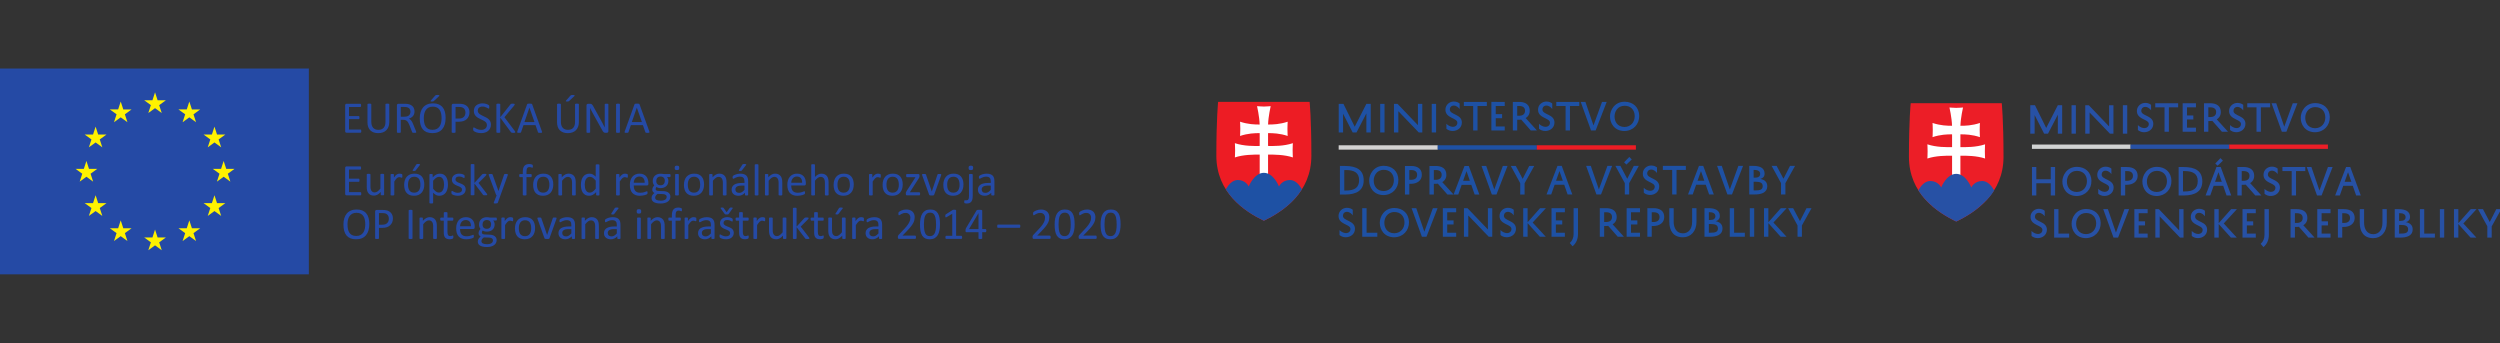 <svg width="523.413" height="71.809" viewBox="0 0 138.486 18.999" xmlns="http://www.w3.org/2000/svg"><rect x="0" y="0" width="138.486" height="18.999" fill="#333333" stroke="none"/><defs><clipPath clipPathUnits="userSpaceOnUse" id="a"><path d="M56.693 113.611h502.892v671.585H56.693Z"/></clipPath><clipPath clipPathUnits="userSpaceOnUse" id="b"><path d="M303.567 492.37h-7.179s-.277-2.638-.277-8.44c0-5.803 4.388-8.736 7.456-10.214 3.067 1.478 7.459 4.411 7.459 10.214 0 5.802-.28 8.44-.28 8.44z"/></clipPath><clipPath clipPathUnits="userSpaceOnUse" id="c"><path d="M56.693 113.611h502.892v671.585H56.693Z"/></clipPath></defs><path d="M164.924 137.757H26.438v-18.999h138.486z" style="fill:none;stroke:none;stroke-width:.373;stroke-linecap:round;stroke-linejoin:round;stroke-miterlimit:10;stroke-dasharray:5.965,.994;stroke-dashoffset:0;stroke-opacity:1" transform="translate(-26.438 -118.758)"/><g aria-label="EURÓPSKA ÚNIAE" style="font-size:2.538px;font-family:Calibri;-inkscape-font-specification:Calibri;fill:#254aa5;stroke-width:.353"><path d="M20.012 7.264q0 .022-.002.04-.003.016-.009.027-.006.011-.015.016-.007.005-.017.005h-.77q-.028 0-.054-.019-.025-.02-.025-.068v-1.43q0-.048.025-.067.026-.02.055-.02h.76q.01 0 .018.005.008.005.013.017.005.01.008.028.003.016.003.041 0 .022-.003.04-.003.016-.008.027-.005.01-.013.015-.008.005-.018.005h-.627v.503h.538q.01 0 .017.006.01.005.014.015.006.01.009.027.002.017.002.041 0 .022-.002.038-.003.016-.009.026-.005.01-.014.015-.007.004-.017.004h-.538v.574h.636q.01 0 .017.005.009.005.015.016.006.01.009.027.002.016.002.041zM21.564 6.76q0 .146-.043.261-.043.114-.122.193-.08.08-.193.12-.114.041-.259.041-.133 0-.242-.038-.109-.038-.187-.113-.078-.075-.12-.188-.042-.113-.042-.26V5.78q0-.01.005-.018.005-.007.017-.01.013-.006.033-.008.02-.004.052-.004.03 0 .05.004.021.002.033.007.012.004.017.011.005.007.005.018v.969q0 .111.027.194t.078.139q.052.054.124.083.073.027.164.027.093 0 .164-.027.074-.027.123-.082.05-.054.077-.135.027-.08.027-.188v-.98q0-.01.005-.018.005-.007.018-.01.012-.006.032-.008.02-.004.052-.004.03 0 .05.004.02.002.032.007.012.004.017.011.006.007.006.018zM23.057 7.32q0 .01-.004.017-.004.007-.016.012-.013.005-.035.007-.022.002-.06.002-.032 0-.053-.002-.02-.002-.032-.007-.012-.006-.02-.016-.006-.01-.01-.025l-.148-.378q-.026-.064-.055-.117-.027-.055-.065-.093-.039-.04-.09-.06-.053-.023-.126-.023h-.142v.683q0 .01-.007.017-.005.007-.017.012-.011.004-.032.006-.02.004-.051.004-.031 0-.052-.004-.02-.002-.032-.006-.013-.005-.018-.012-.005-.007-.005-.017V5.835q0-.048.025-.067.026-.02.055-.02h.34q.061 0 .1.004.042.002.074.006.093.017.163.051.072.035.12.088.049.054.072.123.025.068.025.151 0 .08-.022.145-.021.063-.062.113-.04.048-.098.084-.057.036-.128.06.04.018.072.045.033.026.06.064.028.037.053.085.025.048.05.11l.143.352q.018.045.023.063.005.018.005.028zm-.321-1.127q0-.094-.042-.158-.042-.066-.142-.095-.03-.009-.07-.012-.039-.004-.102-.004h-.18v.54h.209q.084 0 .145-.02.062-.02.102-.057.041-.037.06-.086.02-.05.02-.108zM24.685 6.532q0 .194-.045.35-.046.156-.138.267-.09.109-.228.168-.137.058-.32.058-.182 0-.314-.053-.132-.055-.218-.157-.086-.103-.128-.256-.042-.152-.042-.35 0-.19.046-.345.046-.155.137-.262.092-.11.23-.168.137-.06.32-.06.178 0 .309.054.131.053.218.156.088.102.13.253.043.15.043.344zm-.224.014q0-.136-.025-.252-.023-.118-.08-.204-.056-.086-.15-.135-.094-.048-.233-.048t-.233.052q-.094.052-.154.139-.058.087-.084.203-.025.115-.025.243 0 .141.024.26.023.12.08.206.055.085.148.134.094.047.235.047.14 0 .236-.052.095-.052.153-.14.059-.09.083-.206.025-.116.025-.247zm-.363-1.24q.014-.016.026-.025.014-.009.03-.013.016-.005.038-.006.023-.002.054-.002.037 0 .058.006.02.005.03.013.008.01.005.02-.003.011-.014.024l-.281.262q-.013.013-.024.02-.01.006-.023.011-.014.004-.033.006l-.043.001q-.029 0-.045-.002-.016-.004-.022-.01-.006-.007-.004-.017.003-.01.014-.024zm-.412.442zM26.007 6.218q0 .12-.04.217-.04.096-.114.165-.073.068-.18.105-.107.037-.256.037h-.182v.578q0 .01-.006.017-.005.007-.017.012-.012.004-.033.006-.02.004-.05.004-.031 0-.052-.004-.02-.002-.033-.006-.012-.005-.017-.012-.005-.007-.005-.017V5.84q0-.05.026-.07.026-.022.058-.022h.343q.052 0 .1.005.048.004.112.019.066.014.133.053.068.039.115.096t.072.132q.026.075.026.165zm-.224.017q0-.098-.037-.163-.036-.066-.09-.098t-.112-.041q-.057-.01-.112-.01h-.197v.644h.192q.097 0 .16-.025.064-.025.108-.068.043-.045.065-.105.023-.062.023-.134zM27.195 6.902q0 .113-.042.2-.041.089-.115.15-.074.061-.174.092-.099.031-.214.031-.08 0-.15-.013-.068-.014-.123-.034-.053-.02-.09-.04-.036-.022-.051-.037-.014-.014-.021-.037-.006-.023-.006-.062 0-.027.002-.044.003-.019.008-.03t.012-.015q.007-.005.017-.005.018 0 .049.021.032.021.081.046.05.025.12.047.07.021.162.021.07 0 .126-.018.058-.019.1-.052.041-.035.064-.085.022-.05.022-.112 0-.068-.031-.117-.031-.048-.082-.084-.05-.037-.116-.067l-.133-.062q-.068-.032-.132-.07-.065-.039-.116-.09-.05-.053-.083-.122-.03-.07-.03-.169 0-.1.035-.178.037-.08.102-.133.066-.053.155-.08.09-.029.194-.029.054 0 .107.01.054.01.101.025.049.015.086.035.037.018.048.03.013.012.016.02.004.005.007.017l.003.024.001.039q0 .022-.002.04-.001.017-.005.03-.004.01-.011.017-.006.005-.015.005-.014 0-.043-.018-.029-.017-.071-.038-.042-.022-.1-.04-.057-.018-.13-.018-.066 0-.116.018t-.082.047q-.032.03-.048.07-.016.042-.016.088 0 .066.031.115.031.048.082.085.052.037.118.068l.133.064q.068.03.134.069.066.037.117.09.052.05.083.12.032.07.032.165zM28.544 7.317q0 .01-.005.019-.004.007-.016.012t-.033.007q-.021.004-.055.004-.043 0-.07-.004-.028-.004-.041-.013-.014-.01-.023-.023l-.59-.801v.801q0 .01-.004.018-.005.007-.018.012-.012.004-.033.006-.02.004-.051.004-.03 0-.05-.004-.022-.002-.034-.006-.013-.005-.018-.012-.005-.01-.005-.018V5.78q0-.01.005-.017.005-.007.018-.011.012-.005.033-.007.021-.004.051-.004.03 0 .05.004.022.002.034.007.013.004.018.01.005.008.005.018v.713l.567-.713q.007-.011.017-.018.01-.007.024-.012.015-.005.035-.007.02-.002.053-.002.032 0 .052.004.02.002.03.007.013.005.017.013.005.007.005.016 0 .016-.009.032-.007.016-.03.045l-.531.635.572.761q.021.032.025.045.005.011.005.018zM30.018 7.276q.01.028.01.045.002.016-.008.025-.01.009-.034.01-.022.003-.06.003-.039 0-.062-.002-.023-.001-.035-.005-.011-.005-.018-.013l-.01-.018-.137-.39h-.666l-.132.385q-.003.011-.01.02-.006.007-.018.013-.011.005-.034.007-.02.002-.055.002-.036 0-.06-.004-.022-.002-.032-.011-.009-.009-.009-.025.001-.017.011-.044l.538-1.49q.005-.013.012-.022.01-.01.024-.014.016-.005.04-.006.024-.002.062-.002.04 0 .065.002.026.001.042.006.016.005.025.015.009.01.014.022zm-.69-1.314-.277.799h.557zM32.066 6.76q0 .146-.043.261-.043.114-.122.193-.08.08-.193.12-.114.041-.26.041-.132 0-.24-.038-.11-.038-.188-.113-.078-.075-.12-.188-.042-.113-.042-.26V5.78q0-.01.005-.018.005-.007.017-.01.013-.006.033-.008.02-.004.052-.004.03 0 .05.004.021.002.033.007.012.004.017.011.005.007.005.018v.969q0 .111.027.194t.078.139q.052.054.124.083.073.027.164.027.093 0 .164-.027.074-.027.123-.082.05-.054.077-.135.027-.08.027-.188v-.98q0-.01.005-.018.005-.007.018-.01.012-.006.032-.008.02-.004.052-.004.03 0 .05.004.02.002.032.007.012.004.017.011.006.007.006.018zm-.476-1.454q.014-.016.026-.025.014-.009.03-.013.016-.005.038-.006.023-.002.054-.002.037 0 .058.006.02.005.03.013.008.01.005.02-.003.011-.014.024l-.281.262q-.013.013-.024.02-.01.006-.023.011-.014.004-.033.006l-.043.001q-.028 0-.045-.002-.016-.004-.022-.01-.006-.007-.004-.017.003-.01.014-.024zm-.412.442zM33.701 7.264q0 .025-.009.042-.007.017-.02.028-.013.012-.03.017-.015.005-.031.005h-.069q-.032 0-.057-.006-.023-.007-.045-.025-.021-.019-.044-.05-.02-.03-.047-.08l-.505-.911q-.04-.07-.08-.148l-.075-.15h-.003q.003.088.004.181l.001.185v.968q0 .009-.005.017-.005.007-.017.012-.011.004-.031.006-.019.004-.048.004-.03 0-.05-.004-.019-.002-.03-.006-.01-.005-.016-.012-.005-.009-.005-.017V5.84q0-.05.027-.07.028-.021.06-.021h.102q.035 0 .059.006.025.006.043.02.02.014.038.04.018.025.04.063l.388.704.07.127.064.12.06.118q.032.057.061.115h.002q-.003-.098-.004-.203V5.784q0-.009.005-.016.005-.007.016-.012.012-.006.031-.01l.05-.001q.028 0 .048.002t.03.009q.012.005.017.012.005.007.005.016zM34.34 7.32q0 .01-.005.017-.005.007-.017.012-.012.004-.033.006-.02.004-.051.004-.03 0-.051-.004-.021-.002-.033-.006-.013-.005-.018-.012-.005-.007-.005-.017V5.78q0-.01.005-.017.006-.007.019-.01.013-.006.033-.008.021-.004.05-.004.03 0 .05.004.022.002.034.007.012.004.017.011.005.007.005.018zM35.967 7.276q.01.028.01.045.001.016-.009.025-.01.009-.033.01-.022.003-.06.003-.04 0-.063-.002-.022-.001-.034-.005-.012-.005-.018-.013l-.01-.018-.137-.39h-.667l-.131.385q-.004.011-.01.02-.006.007-.019.013-.01.005-.033.007-.021.002-.056.002-.036 0-.06-.004-.022-.002-.031-.011-.01-.009-.01-.025.002-.017.012-.044l.538-1.49q.005-.013.012-.022.009-.01.024-.014.016-.005.04-.006.024-.002.061-.002.04 0 .066.002.026.001.042.006.016.005.025.015.009.01.013.022zm-.69-1.314h-.001L35 6.76h.557zM20.012 10.733q0 .022-.002.04-.003.016-.009.027-.006.011-.015.016-.007.005-.017.005h-.77q-.028 0-.054-.019-.025-.02-.025-.068v-1.43q0-.048.025-.067.026-.02.055-.02h.76q.01 0 .018.006.008.005.013.016.005.01.008.028.003.016.003.041 0 .022-.003.04-.003.016-.008.027-.005.01-.013.015-.008.005-.018.005h-.627v.503h.538q.01 0 .017.006.01.005.014.015.006.01.009.027.002.018.002.041 0 .022-.002.039-.003.016-.009.026-.005.01-.014.014-.007.004-.017.004h-.538v.574h.636q.01 0 .017.005.009.005.015.016.006.01.009.028.002.016.002.04z"/></g><path d="M47.716 129.539q0 .01-.005.017-.004.006-.015.011-.01.005-.03.007-.017.002-.043.002-.028 0-.047-.002-.017-.002-.028-.007-.01-.005-.014-.01-.004-.008-.004-.018v-.148q-.095.106-.188.154t-.188.048q-.112 0-.189-.037-.075-.037-.122-.1-.048-.065-.069-.149-.02-.085-.02-.207v-.676q0-.01.004-.016.005-.007.018-.013.012-.006.032-.007.02-.002.05-.002.03 0 .049.002.02.001.03.007.013.005.018.013.005.006.005.016v.649q0 .098.014.157.015.059.043.1.03.042.075.065.044.022.104.022.077 0 .152-.054.077-.055.162-.16v-.78q0-.01.004-.015.005-.007.017-.013.013-.006.031-.007.02-.002.051-.002.03 0 .05.002.02.001.03.007.012.005.017.013.006.006.006.016z" transform="matrix(1 0 0 1 -26.438 -118.758)" aria-label="u" style="font-size:2.538px;font-family:Calibri;-inkscape-font-specification:Calibri;fill:#254aa5;stroke-width:.353"/><g aria-label="róps" style="font-size:2.538px;font-family:Calibri;-inkscape-font-specification:Calibri;fill:#254aa5;stroke-width:.353"><path d="M22.288 9.748v.046q-.002.018-.006.03-.004.01-.01.015-.005.005-.015.005-.01 0-.024-.005-.014-.006-.033-.01-.017-.007-.04-.012-.022-.005-.048-.005-.03 0-.06.013-.03.012-.064.04-.032.029-.068.076-.036.047-.079.115v.734q0 .01-.005.017-.005.006-.016.011-.011.005-.031.007t-.05.002q-.03 0-.05-.002-.02-.002-.033-.007-.01-.005-.016-.01-.003-.008-.003-.018V9.675q0-.01.003-.016.004-.007.015-.013.011-.006.029-.007.017-.002.045-.002.028 0 .045.002.019.001.029.007.01.005.013.013.005.006.005.016v.162q.046-.067.086-.11.04-.041.076-.065.036-.025.071-.033.036-.01.072-.01l.036.002q.02 0 .043.006.023.005.04.011.018.006.026.012.007.006.01.013l.004.013q.002.01.002.026l.001.045zM23.503 10.22q0 .136-.036.251-.036.114-.107.197-.071.083-.179.13-.106.046-.248.046-.137 0-.24-.04-.102-.042-.17-.12-.068-.078-.101-.19-.034-.11-.034-.252 0-.136.035-.25.036-.115.106-.198.072-.083.179-.13.106-.045.249-.045.137 0 .239.04.103.042.171.12.068.078.102.19.034.11.034.25zm-.215.013q0-.09-.018-.17-.016-.081-.054-.142-.039-.06-.104-.095-.066-.036-.164-.036-.09 0-.156.032-.064.032-.106.092-.043.058-.064.139-.02.08-.02.176 0 .091.017.172.017.08.055.141.04.06.106.095.065.035.163.035.09 0 .155-.032.066-.032.108-.09.042-.059.062-.14.02-.08.02-.176zm-.24-1.104q.007-.013.017-.022.01-.009.023-.014.015-.005.036-.007.021-.002.051-.002.035 0 .056.005.022.004.03.013.01.007.008.018-.001.01-.011.022l-.224.288q-.01.013-.019.02-.007.007-.018.013-.01.004-.028.006h-.04q-.028 0-.044-.003-.016-.004-.024-.01-.006-.006-.005-.017.003-.01.012-.023zm-.355.513zM24.814 10.215q0 .146-.032.263-.031.116-.093.198-.06.08-.151.125-.09.043-.207.043-.05 0-.092-.01-.042-.01-.083-.03-.04-.022-.08-.054-.039-.032-.083-.076v.558q0 .01-.005.017-.005.007-.016.013-.012.005-.031.007-.02.002-.051.002-.03 0-.05-.002-.02-.002-.032-.007-.011-.005-.016-.013-.004-.007-.004-.017V9.675q0-.012.004-.018.004-.007.015-.012.01-.005.028-.006.018-.002.042-.002.026 0 .043.002.017 0 .028.006.011.005.015.012.005.006.005.018v.15q.05-.053.098-.091.047-.038.094-.063.048-.026.098-.039.05-.013.106-.013.122 0 .207.047.086.047.139.129.055.081.08.19.024.108.024.23zm-.216.023q0-.085-.013-.164-.013-.08-.045-.143-.03-.062-.084-.099-.053-.037-.133-.037-.04 0-.078.012-.038.011-.078.037-.04.025-.083.067-.043.041-.091.102v.443q.084.103.16.158.075.054.158.054.077 0 .131-.037.056-.037.09-.099.034-.062.05-.139.016-.077.016-.155zM25.795 10.486q0 .086-.032.153-.031.067-.09.112-.058.046-.138.07-.08.023-.177.023-.06 0-.114-.01-.054-.009-.097-.022-.042-.015-.072-.03-.03-.016-.043-.028-.014-.013-.02-.035-.006-.022-.006-.06 0-.024.002-.04l.006-.026q.004-.01.01-.014.008-.005.016-.005.014 0 .04.017.027.017.066.036.04.02.093.038.053.016.122.016.052 0 .095-.012.042-.01.073-.032.03-.022.047-.056.017-.033.017-.079 0-.047-.025-.08-.023-.031-.063-.056t-.09-.044l-.102-.04q-.052-.022-.103-.048-.05-.027-.089-.065-.04-.039-.064-.092t-.024-.128q0-.065.025-.125.026-.06.077-.105.05-.046.126-.073.077-.027.178-.027.045 0 .09.007.044.007.08.018.036.011.06.025.027.012.04.022.013.01.017.018.005.007.006.017l.004.022q.002.014.002.034 0 .02-.002.037-.002.015-.007.025-.003.01-.01.015-.006.004-.013.004-.011 0-.032-.014t-.055-.029q-.033-.016-.08-.03-.044-.013-.102-.013-.052 0-.092.013-.04.01-.065.033-.025.021-.039.05-.012.03-.012.065 0 .048.025.082.024.032.064.057t.09.045l.103.04q.054.022.104.048.052.026.092.063.04.037.063.089.025.052.025.124z"/></g><path d="M53.429 129.538q0 .01-.005.017-.005.007-.017.012t-.033.007q-.02.002-.053.002t-.056-.002q-.02 0-.036-.005-.014-.005-.024-.012-.01-.01-.017-.02l-.47-.617v.618q0 .01-.005.018-.005.006-.016.01-.012.006-.031.008-.02.002-.051.002-.03 0-.05-.002-.02-.002-.032-.007-.011-.005-.016-.011-.004-.007-.004-.018v-1.655q0-.01.004-.017.005-.007.016-.013.012-.005.032-.007t.05-.002q.03 0 .05.002.02.002.032.007.01.005.016.013.005.007.005.017v1.009l.42-.464q.01-.012.022-.02.011-.009.026-.013.016-.006.037-.007.021-.002.051-.002.031 0 .052.002.021 0 .033.006.014.004.02.01.005.007.005.018 0 .015-.008.03t-.026.035l-.404.404.453.588q.016.021.022.035.008.012.008.023z" transform="matrix(1 0 0 1 -26.438 -118.758)" aria-label="k" style="font-size:2.538px;font-family:Calibri;-inkscape-font-specification:Calibri;fill:#254aa5;stroke-width:.353"/><g aria-label="y fond regionálneho rozvoja OP Integrovaná infraštr" style="font-size:2.538px;font-family:Calibri;-inkscape-font-specification:Calibri;fill:#254aa5;stroke-width:.353"><path d="m27.724 10.82-.149.41q-.007.02-.038.03-.03.012-.092.012-.032 0-.052-.004-.02-.002-.03-.01-.01-.007-.012-.02-.001-.012.006-.03l.154-.388q-.011-.005-.021-.016-.01-.01-.014-.023l-.397-1.066q-.01-.026-.01-.04 0-.016.01-.024.01-.01.032-.011.022-.004.06-.004.036 0 .058.002.02 0 .033.006.012.005.017.015.007.009.013.024l.318.895h.004l.307-.9q.007-.023.017-.03.012-.006.033-.01.02-.003.06-.003.035 0 .057.004.023.002.033.01.01.01.01.024 0 .015-.007.038zM29.517 9.216q0 .024-.003.039-.002.013-.006.022-.002.009-.007.012-.005.002-.013.002t-.022-.005q-.012-.006-.031-.012-.019-.007-.045-.013-.024-.006-.058-.006-.046 0-.078.015t-.052.047q-.02.031-.028.082-.01.05-.01.122v.121h.25q.01 0 .016.005.007.004.012.015.007.01.01.026t.003.04q0 .044-.011.064-.011.02-.03.02h-.25v.978q0 .01-.004.017-.005.006-.017.011-.012.005-.031.007-.02.002-.05.002-.03 0-.05-.002-.02-.002-.032-.007-.01-.005-.016-.011-.005-.007-.005-.017v-.978h-.157q-.02 0-.03-.02-.01-.02-.01-.064 0-.024.003-.04.002-.016.007-.026.005-.011.013-.015.007-.005.017-.005h.157v-.115q0-.117.021-.2.023-.084.067-.137.045-.053.112-.078.068-.026.16-.026.043 0 .084.009.04.007.063.017.022.01.03.016.007.007.012.02.005.011.006.028.003.017.003.04zM30.648 10.22q0 .136-.036.251-.035.114-.107.197-.071.083-.179.13-.106.046-.248.046-.137 0-.24-.04-.101-.042-.17-.12-.068-.078-.101-.19-.034-.11-.034-.252 0-.136.035-.25.036-.115.107-.198.071-.083.178-.13.107-.045.249-.045.138 0 .24.04.102.042.17.12.068.078.102.19.034.11.034.25zm-.215.013q0-.09-.018-.17-.016-.081-.054-.142-.038-.06-.104-.095-.066-.036-.164-.036-.09 0-.156.032-.064.032-.106.092-.042.058-.064.139-.02.08-.02.176 0 .091.017.172.017.08.056.141.04.06.105.095.066.035.163.035.09 0 .155-.032.066-.032.108-.09.042-.059.062-.14.02-.08.02-.176zM31.893 10.79q0 .01-.005.017-.005.006-.016.011-.01.005-.03.007-.02.002-.05.002-.031 0-.05-.002-.02-.002-.032-.007-.011-.005-.016-.01-.005-.008-.005-.018v-.653q0-.096-.015-.154-.015-.058-.043-.1-.029-.042-.075-.065-.044-.022-.104-.022-.076 0-.153.055-.077.054-.161.16v.779q0 .01-.005.017-.005.006-.016.011-.012.005-.031.007-.02.002-.051.002-.03 0-.05-.002-.02-.002-.032-.007-.011-.005-.016-.01-.004-.008-.004-.018V9.675q0-.01.004-.016.004-.007.015-.013.01-.006.028-.007.018-.002.046-.002.027 0 .045.002.018.001.028.007.01.005.014.013.005.006.005.016v.147q.094-.105.187-.154.094-.05.19-.05.111 0 .187.04.076.036.123.1.048.063.067.148.021.085.021.204zM33.205 10.79q0 .01-.005.017-.003.007-.014.013-.01.004-.028.006-.017.002-.042.002-.026 0-.043-.002-.018-.002-.029-.006-.01-.005-.016-.013-.005-.007-.005-.017v-.148q-.088.096-.183.15-.094.052-.207.052-.123 0-.21-.047-.086-.048-.14-.129-.054-.081-.079-.19-.025-.11-.025-.232 0-.144.031-.26.031-.116.092-.197.06-.082.15-.126t.208-.044q.098 0 .179.043.081.042.16.125V9.14q0-.009.004-.016.005-.009.018-.012.012-.005.03-.007.02-.004.05-.004.031 0 .051.004.02.002.031.007.011.004.016.012.006.007.006.016zM33 10.005q-.083-.102-.161-.156-.077-.054-.161-.054-.078 0-.133.037-.054.037-.09.098-.033.06-.049.137-.015.077-.015.157 0 .084.013.164t.046.144q.032.062.085.1.053.038.134.038.04 0 .078-.011.038-.012.078-.038t.083-.066q.043-.043.092-.103zM34.78 9.748q0 .027-.002.046 0 .018-.005.03-.003.01-.01.015-.005.005-.014.005-.01 0-.025-.005-.014-.006-.032-.01-.018-.007-.04-.012-.022-.005-.048-.005-.031 0-.061.013-.03.012-.063.04-.033.029-.068.076-.036.047-.08.115v.734q0 .01-.005.017-.005.006-.016.011-.011.005-.03.007-.02.002-.052.002-.03 0-.05-.002-.019-.002-.031-.007t-.017-.01q-.003-.008-.003-.018V9.675q0-.01.003-.016.004-.007.015-.013.012-.006.029-.007.017-.002.046-.002.027 0 .044.002.019.001.029.007.01.005.013.013.005.006.005.016v.162q.046-.067.086-.11.04-.041.077-.065.036-.025.07-.033.036-.01.072-.01l.036.002q.021 0 .043.006.023.005.04.011.019.006.026.012.008.006.01.013.003.005.004.013.002.01.002.026l.001.045zM35.917 10.184q0 .048-.025.07-.024.02-.055.02h-.73q0 .092.018.166.019.075.062.128.043.053.113.082.069.028.17.028.079 0 .14-.012.063-.014.107-.03.046-.016.074-.028.03-.014.045-.014.009 0 .015.005.007.004.011.013.004.009.005.024.003.015.003.038 0 .016-.002.028 0 .011-.003.021-.002.01-.007.016-.003.007-.01.015-.007.006-.04.022-.034.015-.087.03-.053.015-.124.026-.07.013-.149.013-.137 0-.241-.039-.103-.038-.174-.114-.07-.075-.106-.19-.036-.113-.036-.265 0-.143.037-.257.037-.116.107-.195.07-.08.17-.123.098-.043.221-.043.131 0 .223.042.093.042.153.114.059.07.086.167.029.096.029.205zm-.206-.06q.004-.162-.072-.254-.074-.091-.222-.091-.075 0-.132.028-.057.029-.096.076-.038.047-.06.11-.02.062-.023.13zM37.148 9.725q0 .044-.013.064-.01.018-.03.018h-.16q.044.045.061.1.018.053.018.11 0 .097-.031.172-.031.074-.09.126-.056.051-.136.078-.079.028-.176.028-.068 0-.13-.018-.06-.018-.094-.045-.022.022-.037.05-.014.029-.014.066 0 .043.04.072.04.028.108.031l.291.012q.083.002.152.024.07.02.12.058.051.037.08.093.028.055.028.128 0 .077-.032.146-.032.07-.099.121-.066.054-.169.083-.102.031-.242.031-.135 0-.23-.023-.095-.022-.156-.062-.06-.04-.088-.095-.027-.055-.027-.12 0-.04.01-.079.01-.038.03-.073.02-.035.05-.066.032-.032.071-.063-.06-.03-.09-.078-.029-.047-.029-.101 0-.076.031-.135.031-.06.077-.107-.038-.046-.06-.103-.023-.058-.023-.14 0-.095.032-.17.032-.077.09-.129.056-.052.136-.079.08-.028.174-.028.051 0 .095.006.044.005.083.015h.337q.02 0 .03.02.012.02.012.063zm-.32.294q0-.114-.063-.177-.062-.064-.177-.064-.06 0-.104.02t-.073.054q-.029.035-.044.08-.013.045-.013.095 0 .11.061.173.064.063.176.063.061 0 .106-.018.044-.02.073-.054.03-.034.043-.079.015-.045.015-.093zm.103.884q0-.072-.06-.11-.058-.04-.158-.043l-.289-.01q-.04.031-.065.06-.025.027-.04.052-.015.026-.021.05-.005.025-.005.051 0 .08.082.122.081.042.228.042.092 0 .154-.019.064-.017.102-.047.038-.03.055-.068.017-.038.017-.08zM37.603 10.79q0 .01-.005.017-.005.006-.016.011-.011.005-.031.007t-.051.002q-.03 0-.05-.002-.02-.002-.032-.007-.01-.005-.016-.01-.004-.008-.004-.018V9.675q0-.01.004-.016.005-.007.016-.013.013-.005.032-.007.02-.002.05-.002.03 0 .05.002.02.002.032.007.01.005.016.013.005.007.005.016zm.023-1.492q0 .072-.027.098-.027.026-.1.026-.072 0-.1-.025-.025-.026-.025-.097 0-.071.027-.097.027-.026.1-.026.072 0 .098.026.027.024.027.095zM39.001 10.22q0 .136-.036.251-.036.114-.107.197-.071.083-.179.13-.106.046-.248.046-.137 0-.24-.04-.102-.042-.17-.12-.068-.078-.101-.19-.034-.11-.034-.252 0-.136.035-.25.036-.115.106-.198.072-.083.179-.13.106-.045.249-.045.137 0 .239.04.103.042.17.12.07.078.103.19.034.11.034.25zm-.215.013q0-.09-.018-.17-.016-.081-.054-.142-.039-.06-.104-.095-.066-.036-.164-.036-.09 0-.156.032-.064.032-.106.092-.043.058-.064.139-.02.08-.02.176 0 .091.017.172.017.08.055.141.04.06.106.095.065.035.163.035.09 0 .155-.032.066-.032.108-.09.042-.059.062-.14.02-.08.02-.176zM40.246 10.79q0 .01-.005.017-.005.006-.016.011-.01.005-.03.007-.02.002-.05.002-.031 0-.051-.002-.02-.002-.031-.007t-.016-.01q-.005-.008-.005-.018v-.653q0-.096-.015-.154-.015-.058-.043-.1-.029-.042-.075-.065-.044-.022-.104-.022-.077 0-.153.055-.077.054-.161.16v.779q0 .01-.005.017-.005.006-.017.011-.01.005-.03.007-.02.002-.051.002-.03 0-.05-.002-.02-.002-.032-.007-.011-.005-.016-.01-.004-.008-.004-.018V9.675q0-.01.004-.016.003-.007.015-.013.01-.006.028-.007.017-.002.046-.002.027 0 .045.002.018.001.028.007.01.005.014.013.005.006.005.016v.147q.094-.105.187-.154.094-.05.19-.05.11 0 .186.04.077.036.124.1.047.063.067.148.021.085.021.204zM41.443 10.791q0 .015-.01.022-.01.007-.027.011-.017.004-.05.004t-.053-.004q-.019-.004-.027-.01-.009-.008-.009-.023v-.111q-.073.078-.163.121-.09.043-.19.043-.088 0-.16-.023-.07-.022-.121-.066-.05-.043-.078-.106-.028-.064-.028-.144 0-.094.039-.164.038-.07.11-.115.072-.046.176-.068.104-.024.234-.024h.154v-.086q0-.065-.014-.114-.013-.05-.044-.082-.03-.034-.078-.05-.049-.017-.12-.017-.075 0-.136.019-.06.017-.105.04-.045.02-.076.039-.03.017-.044.017-.01 0-.017-.005-.008-.005-.014-.015-.005-.01-.008-.024-.002-.017-.002-.035 0-.031.004-.048.005-.019.02-.035.018-.016.059-.037.04-.023.094-.04.053-.019.117-.03.063-.012.127-.012.12 0 .205.027.084.028.136.08.052.053.075.13.024.079.024.183zm-.203-.51h-.175q-.084 0-.146.016-.062.013-.103.042-.04.027-.06.067-.02.038-.02.089 0 .087.055.139.056.05.155.05.08 0 .149-.04.07-.041.145-.126zm-.123-1.152q.008-.013.018-.022.01-.009.023-.013.015-.005.036-.007.021-.002.05-.002.036 0 .057.005.022.004.03.012.01.007.008.019-.001.01-.011.02l-.224.29q-.01.012-.019.02-.007.006-.019.012-.01.004-.027.006H41q-.028 0-.044-.003-.016-.004-.024-.01-.006-.006-.005-.017.003-.01.011-.023zm-.354.513zM42.013 10.79q0 .01-.005.017-.005.006-.016.011-.012.005-.031.007-.02.002-.051.002-.03 0-.05-.002-.02-.002-.032-.007-.011-.005-.016-.01-.004-.008-.004-.018V9.134q0-.01.004-.017.005-.007.016-.012.012-.005.032-.007t.05-.002q.03 0 .05.002.02.002.032.007.01.005.016.012.005.007.005.017zM43.334 10.79q0 .01-.005.017-.005.006-.016.011-.011.005-.03.007-.02.002-.05.002-.031 0-.051-.002-.02-.002-.031-.007t-.016-.01q-.005-.008-.005-.018v-.653q0-.096-.015-.154-.015-.058-.043-.1-.029-.042-.075-.065-.044-.022-.104-.022-.077 0-.154.055-.076.054-.16.16v.779q0 .01-.006.017-.005.006-.016.011-.01.005-.03.007-.02.002-.051.002-.03 0-.05-.002-.02-.002-.032-.007-.011-.005-.016-.01-.004-.008-.004-.018V9.675q0-.01.004-.016.003-.007.015-.013.01-.006.028-.007.017-.002.046-.002.027 0 .044.002.02.001.029.007.01.005.014.013.005.006.005.016v.147q.094-.105.187-.154.094-.05.19-.05.11 0 .186.04.077.036.124.1.047.063.067.148.021.085.021.204zM44.64 10.184q0 .048-.025.07-.023.02-.054.02h-.731q0 .092.018.166.019.075.062.128.044.053.113.082.07.028.17.028.079 0 .14-.012.063-.014.107-.03.046-.016.075-.028.03-.014.044-.014.01 0 .015.005.008.004.011.013.004.009.005.024.003.015.003.038l-.001.028q-.001.011-.004.021-.001.01-.006.016l-.011.015q-.007.006-.04.022-.033.015-.087.03-.053.015-.124.026-.069.013-.148.013-.138 0-.242-.039-.103-.038-.173-.114-.07-.075-.107-.19-.036-.113-.036-.265 0-.143.037-.257.038-.116.107-.195.07-.08.17-.123.099-.043.221-.043.132 0 .223.042.093.042.153.114.06.07.087.167.028.096.028.205zm-.206-.06q.004-.162-.072-.254-.074-.091-.221-.091-.076 0-.133.028-.057.029-.095.076-.039.047-.06.11-.02.062-.023.13zM45.9 10.79q0 .01-.006.017-.004.006-.016.011-.01.005-.03.007-.02.002-.05.002-.031 0-.05-.002-.02-.002-.032-.007-.011-.005-.016-.01-.005-.008-.005-.018v-.653q0-.096-.015-.154-.015-.058-.043-.1-.029-.042-.075-.065-.044-.022-.104-.022-.076 0-.153.055-.077.054-.161.16v.779q0 .01-.005.017-.005.006-.016.011-.012.005-.031.007-.02.002-.051.002-.03 0-.05-.002-.02-.002-.032-.007-.011-.005-.016-.01-.004-.008-.004-.018V9.134q0-.01.004-.017.005-.007.016-.012.012-.005.032-.007t.05-.002q.03 0 .05.002.02.002.032.007.01.005.016.012.005.007.005.017v.668q.088-.093.177-.137.089-.046.18-.046.111 0 .187.038t.123.1q.048.064.067.15.021.084.021.204zM47.293 10.22q0 .136-.036.251-.036.114-.108.197-.07.083-.178.13-.106.046-.248.046-.137 0-.24-.04-.102-.042-.17-.12-.068-.078-.101-.19-.034-.11-.034-.252 0-.136.035-.25.036-.115.106-.198.072-.083.179-.13.106-.045.249-.045.137 0 .239.04.103.042.17.12.069.078.102.19.035.11.035.25zm-.215.013q0-.09-.018-.17-.016-.081-.054-.142-.039-.06-.104-.095-.066-.036-.164-.036-.09 0-.156.032-.064.032-.107.092-.042.058-.063.139-.02.08-.02.176 0 .091.017.172.017.08.055.141.04.06.106.095.065.035.163.035.09 0 .155-.032.066-.032.108-.09.042-.059.062-.14.02-.08.02-.176zM48.79 9.748v.046q-.002.018-.006.03-.003.01-.01.015-.005.005-.014.005-.01 0-.025-.005-.014-.006-.032-.01-.018-.007-.04-.012-.022-.005-.048-.005-.031 0-.061.013-.03.012-.063.04-.032.029-.068.076-.036.047-.08.115v.734q0 .01-.005.017-.005.006-.016.011-.01.005-.03.007-.02.002-.052.002-.03 0-.05-.002-.019-.002-.031-.007-.011-.005-.016-.01-.004-.008-.004-.018V9.675q0-.01.004-.016.003-.007.014-.013.012-.006.029-.007.017-.002.046-.002.027 0 .044.002.019.001.029.007.01.005.014.013.005.006.005.016v.162q.045-.067.085-.11.04-.041.077-.065.036-.025.07-.033.036-.01.072-.01l.036.002q.021 0 .044.006.022.005.04.011.018.006.025.012.008.006.01.013.003.005.004.013.002.01.002.026.002.017.002.045zM50.006 10.22q0 .136-.036.251-.036.114-.108.197-.07.083-.179.13-.106.046-.247.046-.138 0-.24-.04-.102-.042-.17-.12-.069-.078-.102-.19-.033-.11-.033-.252 0-.136.034-.25.036-.115.107-.198.072-.083.178-.13.107-.045.25-.045.137 0 .238.04.103.042.171.12.068.078.102.19.035.11.035.25zm-.216.013q0-.09-.017-.17-.016-.081-.055-.142-.038-.06-.104-.095-.066-.036-.163-.036-.09 0-.157.032-.064.032-.106.092-.042.058-.063.139-.02.08-.02.176 0 .091.016.172.017.08.056.141.04.06.105.095.066.035.164.035.089 0 .154-.032.066-.032.108-.09.042-.059.062-.14.02-.08.02-.176zM50.969 10.734q0 .024-.004.041-.004.016-.009.027-.005.01-.013.015-.009.004-.019.004h-.686q-.026 0-.044-.017-.016-.017-.016-.058v-.042q0-.018.003-.031.002-.014.007-.028.005-.013.014-.028l.02-.036.493-.766h-.477q-.02 0-.033-.02-.01-.02-.01-.067 0-.022.002-.038.002-.017.007-.027.006-.012.014-.015.009-.005.02-.005h.639q.014 0 .024.004t.018.012q.008.01.011.022.005.014.005.035v.04q0 .017-.002.032l-.008.03-.013.03-.021.035-.49.766h.523q.01 0 .017.005.01.004.014.014.006.01.01.027.004.016.004.04zM52.139 9.672l-.002.011v.012l-.004.013-.004.016-.38 1.06q-.006.013-.014.022t-.024.014q-.016.005-.04.006-.025.002-.063.002-.037 0-.061-.002-.025-.002-.041-.007-.015-.005-.024-.014-.009-.009-.014-.021l-.379-1.06-.008-.026-.004-.016v-.01q0-.01.005-.017.005-.007.016-.011.012-.005.031-.006l.048-.001q.036 0 .057.002.023 0 .034.006.012.005.017.012.006.007.011.019l.315.92.005.014.004-.015.31-.92q.003-.01.01-.018.006-.007.017-.012.012-.005.032-.006.021-.002.054-.002h.047q.02.002.029.007.011.005.015.012.005.006.005.016zM53.37 10.22q0 .136-.036.251-.036.114-.108.197-.07.083-.178.13-.107.046-.248.046-.137 0-.24-.04-.102-.042-.17-.12-.068-.078-.102-.19-.033-.11-.033-.252 0-.136.035-.25.036-.115.106-.198.072-.083.179-.13.106-.045.249-.045.137 0 .239.04.103.042.17.12.069.078.102.19.035.11.035.25zm-.216.013q0-.09-.017-.17-.016-.081-.054-.142-.039-.06-.104-.095-.066-.036-.164-.036-.09 0-.156.032-.065.032-.107.092-.042.058-.063.139-.02.08-.02.176 0 .091.016.172.018.08.056.141.04.06.106.095.065.035.163.035.09 0 .155-.032.066-.032.108-.09.042-.059.062-.14.02-.08.02-.176zM53.883 10.84q0 .123-.019.199-.018.077-.058.129-.04.052-.101.078-.062.027-.15.027-.04 0-.068-.005-.028-.005-.043-.011-.014-.006-.02-.015-.006-.007-.008-.019-.003-.01-.003-.02v-.028q0-.022.002-.038 0-.016.006-.026.004-.01.01-.015.005-.004.013-.004l.029.002q.022.004.05.004.042 0 .07-.013.03-.012.048-.04.019-.028.028-.072.008-.045.008-.136V9.674q0-.01.005-.016.005-.007.016-.013.013-.005.033-.007.02-.002.05-.002.029 0 .049.002t.03.007q.013.005.018.013.005.007.005.016zm.024-1.542q0 .072-.028.098-.027.026-.1.026-.072 0-.098-.025-.026-.026-.026-.097 0-.071.026-.097.027-.026.1-.026.073 0 .1.026.026.024.026.095zM55.086 10.791q0 .015-.01.022-.01.007-.027.011-.017.004-.05.004t-.053-.004q-.018-.004-.027-.01-.009-.008-.009-.023v-.111q-.073.078-.163.121-.09.043-.19.043-.088 0-.16-.023-.07-.022-.121-.066-.05-.043-.078-.106-.027-.064-.027-.144 0-.094.038-.164t.11-.115q.072-.046.176-.068.104-.024.234-.024h.154v-.086q0-.065-.014-.114-.013-.05-.044-.082-.03-.034-.078-.05-.049-.017-.12-.017-.075 0-.135.019-.06.017-.106.04-.044.02-.075.039-.03.017-.045.017-.01 0-.017-.005-.008-.005-.014-.015-.005-.01-.007-.024-.003-.017-.003-.035 0-.031.004-.048.005-.019.02-.035.018-.016.06-.037.04-.023.093-.04.054-.019.117-.03.063-.012.127-.012.12 0 .205.027.084.028.136.08.052.053.076.13.023.079.023.183zm-.203-.51h-.175q-.084 0-.146.016-.062.013-.103.042-.04.027-.06.067-.019.038-.019.089 0 .087.055.139.055.05.154.05.08 0 .15-.04.068-.041.144-.126zM20.458 12.411q0 .195-.046.351-.045.156-.137.266-.09.11-.228.169-.138.058-.321.058-.18 0-.313-.053-.132-.055-.219-.158-.085-.102-.127-.255-.042-.152-.042-.35 0-.19.046-.345.045-.155.137-.263.092-.109.23-.167.137-.06.32-.06.177 0 .309.054.131.053.218.156.088.102.13.253.043.15.043.344zm-.224.015q0-.136-.025-.253-.023-.117-.08-.203-.056-.086-.15-.135-.094-.048-.233-.048t-.233.052q-.094.052-.154.139-.058.086-.084.203-.025.115-.025.243 0 .141.024.26.023.119.08.206.055.085.148.133.094.048.235.048.14 0 .236-.052.095-.052.153-.14.058-.09.083-.206.025-.117.025-.247zM21.765 12.098q0 .12-.04.217-.04.096-.114.164-.073.069-.18.106-.107.037-.256.037h-.182v.577q0 .01-.006.018-.005.007-.018.012-.01.004-.032.006-.02.004-.05.004-.032 0-.053-.004-.02-.002-.032-.006-.012-.005-.017-.012-.005-.007-.005-.018v-1.48q0-.049.026-.07.026-.02.058-.02h.343q.052 0 .1.004.047.004.112.019.066.013.132.053.069.039.116.096t.072.132q.026.074.026.165zm-.225.017q0-.098-.037-.163-.036-.066-.09-.098-.054-.033-.112-.041-.057-.01-.111-.01h-.197v.644h.192q.096 0 .16-.025t.107-.068q.044-.045.066-.105.022-.062.022-.134zM22.85 13.2q0 .01-.005.017-.005.007-.017.012-.013.004-.034.006-.02.004-.05.004-.03 0-.051-.004-.021-.002-.034-.006-.012-.005-.017-.012-.005-.007-.005-.018V11.66q0-.01.005-.017.006-.007.018-.011.014-.005.034-.007.021-.004.05-.004.03 0 .05.004.021.002.034.007.012.004.017.011.005.007.005.017zM24.2 13.2q0 .01-.005.018-.005.006-.016.011-.01.005-.03.007-.02.002-.05.002-.031 0-.051-.002-.02-.002-.031-.007T24 13.218q-.005-.007-.005-.017v-.653q0-.096-.015-.154-.015-.058-.043-.1-.029-.043-.075-.065-.044-.022-.104-.022-.077 0-.153.054-.077.055-.162.16v.78q0 .01-.005.017-.005.006-.016.011-.01.005-.03.007-.02.002-.051.002-.03 0-.05-.002-.02-.002-.032-.007-.011-.005-.016-.011-.004-.007-.004-.017v-1.116q0-.01.004-.016.003-.007.015-.012.01-.006.028-.007.017-.002.046-.002.027 0 .045.002.018 0 .028.007.01.005.014.012.005.006.005.016v.148q.094-.105.187-.154.094-.05.19-.05.11 0 .186.039.077.037.124.1.047.064.067.15.021.083.021.202zM25.114 13.119q0 .036-.005.057-.005.02-.015.03-.01.01-.03.02-.02.008-.045.013-.025.006-.054.01-.028.004-.057.004-.086 0-.148-.022-.062-.024-.102-.07-.04-.047-.058-.117-.018-.072-.018-.169v-.652h-.156q-.018 0-.03-.02-.01-.02-.01-.064 0-.023.002-.04.004-.016.009-.025.005-.012.012-.015.009-.005.019-.005h.155v-.266q0-.009.003-.016.005-.007.016-.012.013-.006.033-.01l.05-.001q.03 0 .05.002.02.002.03.009.012.005.017.012.005.007.005.016v.265h.286q.01 0 .018.005.007.004.012.015.006.01.009.026.002.016.002.04 0 .044-.011.064-.011.02-.03.02h-.286v.622q0 .115.033.175.035.058.123.058.029 0 .05-.005.023-.006.04-.013l.03-.01q.013-.007.023-.007.006 0 .01.004.007.002.01.011l.006.024q.002.015.002.037zM26.295 12.595q0 .048-.025.07-.023.019-.054.019h-.731q0 .093.018.167.019.074.062.128.044.053.113.082.07.028.17.028.08 0 .141-.012.062-.014.107-.03t.074-.029q.03-.013.045-.013.008 0 .014.005.008.004.012.012l.005.025q.002.015.002.037l-.001.029-.004.02q-.001.01-.006.017l-.011.015q-.006.006-.04.022-.033.015-.087.03-.053.015-.123.026-.07.012-.15.012-.137 0-.24-.038-.104-.039-.174-.114-.07-.076-.107-.19-.036-.114-.036-.265 0-.144.038-.258.037-.115.106-.194.07-.08.17-.123.099-.043.222-.043.13 0 .223.042t.152.114q.06.07.087.167.028.096.028.205zm-.206-.061q.004-.161-.071-.253t-.222-.092q-.076 0-.133.029-.057.028-.095.076-.039.047-.06.11-.02.062-.023.13zM27.524 12.136q0 .044-.013.063-.01.019-.03.019h-.16q.044.045.061.1.018.052.018.11 0 .097-.031.172-.031.074-.09.126-.056.05-.136.078-.079.027-.176.027-.068 0-.13-.017-.06-.019-.094-.046-.022.022-.037.05-.014.03-.014.067 0 .043.04.072.04.028.108.03l.29.013q.084.002.153.023.07.02.12.059.051.037.08.093.028.054.028.127 0 .077-.032.146-.032.07-.1.122-.065.053-.168.083-.102.03-.242.03-.135 0-.23-.023-.095-.022-.156-.062-.06-.04-.088-.095-.027-.055-.027-.119 0-.04.01-.08.01-.038.03-.072.02-.035.05-.066.031-.032.071-.063-.06-.031-.09-.078-.029-.048-.029-.102 0-.076.031-.135.031-.06.077-.107-.038-.045-.06-.103-.023-.058-.023-.14 0-.095.032-.17.032-.076.09-.128.056-.052.136-.08.08-.028.174-.028.051 0 .095.006.044.005.083.015h.337q.02 0 .03.021.012.02.012.062zm-.32.294q0-.114-.063-.177-.062-.065-.177-.065-.06 0-.104.02t-.074.055q-.028.034-.043.08-.014.045-.014.094 0 .11.062.174.064.063.176.063.061 0 .106-.019.044-.02.073-.053.03-.035.043-.08.015-.044.015-.092zm.103.883q0-.072-.06-.11-.058-.04-.158-.042l-.289-.01q-.04.031-.066.06-.024.027-.04.051-.014.026-.02.051-.005.025-.005.051 0 .08.082.122.081.042.227.042.093 0 .155-.019.064-.017.102-.047.038-.03.054-.068.018-.039.018-.08zM28.426 12.159l-.001.045q-.001.019-.005.03-.004.01-.01.016-.005.005-.015.005-.01 0-.025-.005-.013-.006-.032-.011-.017-.006-.04-.011-.022-.005-.048-.005-.03 0-.06.012-.03.013-.064.041-.032.029-.068.076-.036.047-.08.115v.734q0 .01-.004.017-.005.006-.016.011-.011.005-.031.007t-.051.002q-.03 0-.05-.002-.02-.002-.032-.007-.011-.005-.016-.011-.004-.007-.004-.017v-1.116q0-.01.004-.016.004-.007.015-.012.011-.006.028-.007.018-.002.046-.002t.045.002q.018 0 .028.007.01.005.014.012.005.006.005.016v.163q.046-.067.085-.11.041-.041.077-.065.036-.025.07-.034.037-.01.073-.01l.036.002q.02.001.043.006l.04.012q.018.006.026.012.007.006.01.012l.003.014q.003.009.003.026l.001.045zM29.641 12.63q0 .137-.036.252-.036.114-.108.197-.07.083-.178.13-.107.046-.248.046-.137 0-.24-.04-.102-.042-.17-.12-.068-.078-.102-.19-.033-.11-.033-.252 0-.136.035-.25.036-.116.106-.199.072-.083.179-.129.106-.045.249-.045.137 0 .239.04.103.041.17.12.069.078.102.19.035.11.035.25zm-.216.014q0-.09-.017-.17-.016-.081-.054-.142-.039-.06-.104-.095-.066-.036-.164-.036-.09 0-.156.032-.065.032-.107.092-.042.058-.063.138-.02.08-.02.176 0 .092.016.173.018.08.056.14.04.06.106.096.065.035.163.035.09 0 .155-.032.066-.033.108-.09.042-.059.062-.14.02-.08.02-.177zM30.83 12.083l-.001.011-.001.011-.004.014-.004.016-.38 1.06q-.005.013-.014.022-.007.009-.023.013-.016.005-.041.006-.025.002-.062.002t-.062-.002q-.025-.002-.04-.007-.016-.005-.024-.013-.009-.01-.014-.021l-.38-1.06-.008-.026-.003-.016v-.01q0-.01.005-.017.005-.007.016-.011.012-.005.03-.006l.049-.001q.036 0 .057.002.022 0 .033.006.013.005.018.012.006.007.01.019l.316.919.005.015.003-.015.311-.92q.003-.01.009-.018.006-.007.017-.012.013-.005.032-.006.022-.002.055-.002h.047q.019.002.029.007.01.005.014.012.005.006.005.016zM31.852 13.202q0 .015-.01.022-.01.007-.027.011-.018.004-.051.004-.032 0-.052-.004-.019-.004-.027-.01-.009-.008-.009-.023v-.112q-.073.078-.164.122-.089.043-.19.043-.087 0-.159-.023-.07-.023-.121-.066-.05-.043-.078-.107-.028-.063-.028-.143 0-.095.039-.164.038-.07.11-.115.072-.046.176-.068.104-.024.234-.024h.154v-.087q0-.064-.014-.114-.013-.05-.044-.081-.03-.034-.079-.05-.048-.017-.118-.017-.076 0-.137.018-.06.018-.105.04-.045.021-.076.04-.03.017-.044.017-.01 0-.018-.005-.007-.005-.013-.015-.005-.01-.008-.025-.002-.016-.002-.035 0-.03.004-.048.005-.018.02-.035.018-.016.059-.037.04-.022.094-.04.053-.018.117-.03.063-.011.127-.011.12 0 .205.027.084.027.136.08.052.052.075.13.024.079.024.183zm-.203-.51h-.175q-.084 0-.146.015-.062.014-.103.043-.04.027-.06.066-.02.039-.02.09 0 .086.055.138.056.051.155.051.08 0 .149-.04.07-.042.145-.126zM33.175 13.2q0 .01-.005.018-.005.006-.016.011-.011.005-.031.007t-.05.002q-.03 0-.05-.002-.02-.002-.032-.007-.01-.005-.016-.011-.005-.007-.005-.017v-.653q0-.096-.015-.154-.014-.058-.043-.1-.028-.043-.074-.065-.045-.022-.104-.022-.077 0-.154.054-.077.055-.161.16v.78q0 .01-.005.017-.005.006-.016.011-.011.005-.031.007t-.05.002q-.03 0-.05-.002-.02-.002-.033-.007-.01-.005-.016-.011-.003-.007-.003-.017v-1.116q0-.01.003-.016.004-.007.015-.012.011-.006.029-.007.017-.002.045-.002.028 0 .045.002.019 0 .029.007.01.005.013.012.005.006.005.016v.148q.094-.105.187-.154.094-.05.19-.05.111 0 .187.039.077.037.124.1.047.064.067.15.02.083.02.202zM34.372 13.202q0 .015-.01.022-.01.007-.028.011-.017.004-.05.004t-.052-.004q-.019-.004-.028-.01-.008-.008-.008-.023v-.112q-.074.078-.164.122-.09.043-.19.043-.087 0-.16-.023-.07-.023-.12-.066-.05-.043-.079-.107-.027-.063-.027-.143 0-.095.038-.164.039-.07.11-.115.072-.046.177-.068.104-.024.234-.024h.153v-.087q0-.064-.013-.114-.014-.05-.045-.081-.03-.034-.078-.05-.048-.017-.119-.017-.075 0-.136.018-.06.018-.105.04-.045.021-.076.04-.03.017-.045.017-.01 0-.017-.005-.007-.005-.014-.015-.005-.01-.007-.025-.003-.016-.003-.035 0-.03.004-.048.005-.018.021-.035.018-.016.058-.037.041-.022.095-.04.053-.018.116-.03.063-.011.128-.011.12 0 .204.027.084.027.136.08.052.052.076.13.023.079.023.183zm-.204-.51h-.174q-.085 0-.147.015-.061.014-.102.043-.041.027-.061.066-.019.039-.019.09 0 .086.055.138.056.051.155.051.08 0 .148-.04.07-.042.145-.126zm-.122-1.152q.007-.013.017-.022.01-.01.024-.014.014-.005.036-.007.02-.002.05-.002.035 0 .056.005.022.004.031.013.009.007.007.018 0 .01-.01.021l-.225.29q-.01.012-.019.019-.007.007-.018.012-.01.004-.027.006l-.041.001q-.028 0-.044-.004-.016-.004-.023-.01-.006-.006-.005-.016.002-.01.011-.023zm-.355.513zM35.497 13.2q0 .01-.005.018-.005.006-.016.011-.011.005-.031.007t-.051.002q-.03 0-.05-.002-.02-.002-.032-.007-.01-.005-.016-.011-.004-.007-.004-.017v-1.116q0-.009.004-.016.005-.007.016-.012.013-.005.032-.007.02-.002.05-.002.031 0 .05.002.02.002.032.007.01.005.016.012.005.007.005.016zm.023-1.491q0 .072-.027.098-.027.026-.1.026-.072 0-.1-.025-.025-.026-.025-.097 0-.072.027-.098.027-.026.1-.026.072 0 .098.026.027.025.027.096zM36.821 13.2q0 .01-.005.018-.005.006-.016.011-.011.005-.031.007t-.05.002q-.03 0-.05-.002-.02-.002-.031-.007-.012-.005-.017-.011-.005-.007-.005-.017v-.653q0-.096-.014-.154-.015-.058-.044-.1-.028-.043-.074-.065-.045-.022-.104-.022-.077 0-.154.054-.077.055-.16.16v.78q0 .01-.006.017-.005.006-.016.011-.011.005-.031.007t-.05.002q-.03 0-.05-.002-.02-.002-.033-.007-.01-.005-.016-.011-.003-.007-.003-.017v-1.116q0-.01.003-.016.004-.007.015-.012.011-.006.029-.007.017-.002.046-.002.027 0 .044.002.019 0 .029.007.01.005.013.012.005.006.005.016v.148q.094-.105.187-.154.095-.05.19-.05.111 0 .187.039.077.037.124.1.047.064.067.15.02.083.02.202zM37.776 11.627q0 .023-.003.038-.002.014-.006.023-.002.009-.007.012-.005.002-.013.002t-.022-.005q-.012-.006-.031-.012-.019-.007-.045-.013-.024-.006-.058-.006-.046 0-.078.015t-.052.047q-.02.031-.028.082-.01.05-.01.121v.122h.25q.01 0 .016.005.007.004.012.015.007.01.01.026t.003.04q0 .044-.011.064-.011.02-.03.02h-.25v.977q0 .01-.004.018-.005.006-.017.01-.012.006-.031.008-.02.002-.05.002-.03 0-.05-.002-.02-.002-.032-.007-.01-.005-.016-.011-.005-.007-.005-.018v-.977h-.157q-.02 0-.03-.02-.01-.02-.01-.065 0-.023.003-.04.002-.015.007-.025.005-.011.012-.015.008-.005.018-.005h.157v-.115q0-.117.021-.2.023-.084.067-.137.045-.054.112-.078.068-.026.16-.026.043 0 .084.009.04.007.063.017.022.009.03.016.007.007.012.02.005.01.006.028.003.016.003.04zM38.575 12.159v.045q-.002.019-.006.03-.004.01-.01.016-.005.005-.015.005-.01 0-.024-.005-.014-.006-.033-.011-.017-.006-.04-.011-.022-.005-.048-.005-.03 0-.06.012-.03.013-.063.041-.033.029-.069.076-.036.047-.079.115v.734q0 .01-.005.017-.005.006-.016.011-.011.005-.031.007t-.05.002q-.03 0-.05-.002-.02-.002-.033-.007-.01-.005-.016-.011-.003-.007-.003-.017v-1.116q0-.01.003-.016.004-.007.015-.012.011-.006.029-.007.017-.002.046-.002.027 0 .044.002.019 0 .029.007.01.005.013.012.005.006.005.016v.163q.046-.067.086-.11.04-.041.077-.065.035-.025.07-.034.036-.01.072-.01l.036.002q.021.001.043.006l.04.012q.019.006.026.012.007.006.01.012l.004.014q.002.009.002.026l.001.045zM39.583 13.202q0 .015-.01.022-.01.007-.027.011-.017.004-.05.004t-.053-.004q-.018-.004-.027-.01-.009-.008-.009-.023v-.112q-.073.078-.163.122-.09.043-.19.043-.088 0-.16-.023-.07-.023-.121-.066-.05-.043-.078-.107-.027-.063-.027-.143 0-.095.038-.164.038-.07.11-.115.072-.046.176-.068.104-.024.234-.024h.154v-.087q0-.064-.014-.114-.013-.05-.044-.081-.03-.034-.078-.05-.049-.017-.12-.017-.075 0-.136.018-.059.018-.105.04-.044.021-.075.04-.03.017-.045.017-.01 0-.017-.005-.008-.005-.014-.015-.005-.01-.007-.025-.003-.016-.003-.035 0-.03.004-.048.005-.018.02-.035.018-.016.06-.037.04-.022.093-.04.054-.018.117-.03.063-.011.127-.011.12 0 .205.027.084.027.136.08.052.052.076.13.023.079.023.183zm-.203-.51h-.175q-.084 0-.146.015-.062.014-.103.043-.04.027-.06.066-.019.039-.019.09 0 .086.055.138.055.051.154.051.08 0 .15-.04.068-.042.144-.126zM40.646 12.897q0 .086-.032.152-.031.067-.09.113-.058.046-.138.07-.08.023-.177.023-.06 0-.114-.01-.054-.009-.097-.022-.042-.015-.072-.03-.03-.016-.043-.028-.014-.013-.02-.035-.006-.022-.006-.06 0-.024.002-.04l.006-.026q.004-.01.01-.014.008-.005.016-.005.014 0 .04.017.027.016.066.036.04.02.093.037.053.016.122.016.052 0 .094-.01.043-.012.074-.033.03-.022.047-.056.017-.033.017-.079 0-.047-.025-.08-.023-.032-.063-.056-.04-.025-.09-.044l-.102-.04q-.052-.022-.103-.048-.05-.027-.09-.065-.039-.039-.063-.092t-.024-.128q0-.065.025-.125.026-.06.077-.105.05-.046.126-.073.077-.028.178-.028.045 0 .09.007.044.007.08.019.036.011.06.025.027.012.04.022.013.01.017.017.005.007.006.018l.003.022q.003.014.003.033 0 .021-.003.038 0 .014-.006.024-.003.01-.01.015-.006.004-.013.004-.011 0-.032-.013-.022-.014-.055-.029-.033-.016-.08-.03-.044-.013-.102-.013-.052 0-.092.012-.04.011-.065.034-.025.02-.039.05-.012.03-.012.065 0 .048.024.082.025.032.065.057t.09.044l.103.041q.053.021.104.047.052.026.092.064.04.037.063.089.025.052.025.124zm-.232-1.365.015-.018q.007-.007.019-.011.01-.005.026-.006.016-.002.04-.002.032 0 .05.005.019.004.024.012.006.007 0 .022-.004.012-.018.03l-.204.284q-.008.01-.016.016-.009.006-.023.01l-.03.005-.046.001h-.044l-.03-.007q-.013-.004-.022-.01-.007-.006-.013-.015l-.205-.283q-.013-.018-.018-.031-.005-.014 0-.021.007-.01.024-.013.019-.005.051-.005.026 0 .041.002.016.001.026.006.01.004.016.011.008.006.015.018l.161.224zm-.661.521zM41.475 13.119q0 .036-.005.057-.005.02-.015.03-.01.01-.03.02-.02.008-.046.013-.025.006-.053.01-.029.004-.057.004-.087 0-.149-.022-.062-.024-.101-.07-.04-.047-.059-.117-.017-.072-.017-.169v-.652h-.156q-.019 0-.03-.02-.01-.02-.01-.064 0-.023.002-.04.003-.016.008-.025.005-.012.013-.015.008-.005.018-.005h.155v-.266q0-.009.004-.016.005-.007.016-.012.012-.006.032-.01l.05-.001q.03 0 .05.002.02.002.032.009.01.005.016.012.005.007.005.016v.265h.286q.01 0 .017.005.008.004.013.015.006.01.008.026.003.016.003.04 0 .044-.011.064-.012.02-.03.02h-.286v.622q0 .115.033.175.035.058.123.058.028 0 .05-.005.023-.006.04-.013l.03-.01q.012-.007.022-.007.006 0 .011.004.007.002.01.011l.005.024q.003.015.003.037zM42.386 12.159v.045q-.002.019-.006.03-.004.01-.01.016-.005.005-.015.005-.01 0-.024-.005-.014-.006-.033-.011-.017-.006-.04-.011-.022-.005-.048-.005-.03 0-.06.012-.03.013-.063.041-.033.029-.069.076-.036.047-.079.115v.734q0 .01-.005.017-.005.006-.016.011-.011.005-.031.007t-.05.002q-.03 0-.05-.002-.02-.002-.033-.007-.01-.005-.016-.011-.003-.007-.003-.017v-1.116q0-.01.003-.016.004-.007.015-.012.011-.006.029-.007.017-.002.046-.002.027 0 .044.002.019 0 .029.007.01.005.013.012.005.006.005.016v.163q.046-.067.086-.11.04-.041.077-.065.036-.025.07-.034.036-.01.072-.01l.036.002q.021.001.043.006l.04.012q.019.006.026.012.007.006.01.012l.004.014q.002.009.002.026l.001.045z"/></g><g aria-label="uk" style="font-size:2.538px;font-family:Calibri;-inkscape-font-specification:Calibri;fill:#254aa5;stroke-width:.353"><path d="M43.56 13.2q0 .01-.005.018-.003.006-.015.011-.01.005-.03.007-.017.002-.043.002-.028 0-.047-.002-.017-.002-.028-.007-.01-.005-.014-.011-.004-.007-.004-.017v-.148q-.095.105-.188.154-.093.048-.188.048-.112 0-.189-.037-.075-.037-.122-.1-.047-.065-.068-.15-.02-.085-.02-.206v-.677q0-.01.003-.016.005-.007.018-.012.012-.006.032-.007.02-.002.05-.002.03 0 .05.002.019 0 .03.007.013.005.017.012.005.006.005.016v.65q0 .098.014.157.015.058.043.1.03.041.075.065.044.022.104.022.077 0 .152-.054.077-.055.163-.16v-.78q0-.01.003-.016.005-.007.018-.012.012-.006.03-.007.02-.002.051-.002.03 0 .05.002.02 0 .03.007.012.005.017.012.006.006.006.016zM44.837 13.2q0 .01-.005.017-.005.007-.017.012-.011.005-.032.007t-.053.002q-.034 0-.056-.002-.021 0-.036-.005-.015-.005-.025-.012l-.016-.02-.47-.617v.618q0 .01-.006.017-.005.006-.016.012-.011.005-.03.007-.02.002-.052.002-.03 0-.05-.002-.019-.002-.031-.007t-.017-.012q-.003-.007-.003-.017v-1.655q0-.01.003-.018.005-.007.017-.012t.032-.007q.02-.002.05-.002.03 0 .05.002.02.002.031.007t.016.012q.005.007.005.018v1.008l.421-.463q.01-.013.022-.02.01-.009.026-.014.016-.006.037-.007.02-.002.05-.002.031 0 .053.002.02.001.033.006.014.004.019.012.006.006.006.017 0 .015-.009.03-.007.015-.026.034l-.404.404.454.589q.016.021.022.035.007.012.007.023z"/></g><g aria-label="túra 2014 – 2020" style="font-size:2.538px;font-family:Calibri;-inkscape-font-specification:Calibri;fill:#254aa5;stroke-width:.353"><path d="M45.63 13.119q0 .036-.004.057-.005.02-.015.03-.01.01-.03.02-.02.008-.046.013-.024.006-.053.01-.028.004-.057.004-.087 0-.149-.022-.062-.024-.101-.07-.04-.047-.058-.117-.018-.072-.018-.169v-.652h-.156q-.018 0-.03-.02-.01-.02-.01-.064 0-.023.002-.04.003-.016.008-.025.005-.012.013-.015.009-.005.018-.005h.155v-.266q0-.009.004-.016.005-.007.016-.012.012-.006.032-.01l.05-.001q.03 0 .05.002.02.002.032.009.01.005.016.012.005.007.005.016v.265h.286q.01 0 .017.005.008.004.013.015.006.01.008.026.003.016.003.04 0 .044-.011.064-.011.02-.03.02h-.286v.622q0 .115.033.175.035.058.123.058.028 0 .05-.005.023-.006.04-.013l.03-.01q.012-.007.022-.007.007 0 .012.004.006.002.008.011.004.01.006.024.003.015.003.037zM46.843 13.2q0 .01-.005.018-.003.006-.014.011-.012.005-.03.007-.017.002-.043.002-.029 0-.048-.002-.017-.002-.028-.007-.01-.005-.014-.011-.003-.007-.003-.017v-.148q-.096.105-.189.154-.093.048-.188.048-.112 0-.188-.037t-.123-.1q-.047-.065-.068-.15-.02-.085-.02-.206v-.677q0-.01.004-.016.005-.007.017-.012.012-.006.032-.007.02-.002.05-.002.03 0 .05.002.02 0 .03.007.013.005.018.012.005.006.005.016v.65q0 .098.013.157.015.058.044.1.03.041.074.065.045.022.104.022.077 0 .153-.054.076-.055.162-.16v-.78q0-.01.004-.016.005-.007.017-.012.012-.006.03-.007.02-.002.052-.002.03 0 .05.002.019 0 .03.007.011.005.016.012.006.006.006.016zm-.376-1.66q.007-.013.017-.022.01-.01.024-.014.015-.005.036-.007.02-.002.05-.002.035 0 .056.005.023.004.031.013.009.007.008.018-.002.01-.012.021l-.224.29-.018.019q-.008.007-.019.012-.01.004-.027.006l-.041.001q-.027 0-.043-.004-.017-.004-.024-.01-.006-.006-.005-.016.002-.01.011-.023zm-.354.513zM47.857 12.159l-.001.045q-.002.019-.005.03-.004.01-.01.016-.005.005-.015.005-.01 0-.025-.005-.014-.006-.032-.011-.017-.006-.04-.011-.022-.005-.048-.005-.031 0-.06.012-.03.013-.064.041-.032.029-.068.076-.036.047-.08.115v.734q0 .01-.004.017-.005.006-.017.011-.01.005-.03.007-.02.002-.051.002-.03 0-.05-.002-.02-.002-.032-.007-.011-.005-.016-.011-.004-.007-.004-.017v-1.116q0-.01.004-.016.004-.007.015-.012.01-.006.028-.007.018-.002.046-.002.027 0 .045.002.018 0 .028.007.01.005.014.012.005.006.005.016v.163q.046-.067.085-.11.041-.041.077-.065.036-.025.07-.034.037-.01.073-.01l.035.002q.022.001.044.006l.04.012q.018.006.025.012.008.006.01.012.003.005.004.014.003.009.003.026v.045zM48.865 13.202q0 .015-.01.022-.01.007-.027.011-.018.004-.051.004-.032 0-.052-.004-.019-.004-.028-.01-.008-.008-.008-.023v-.112q-.073.078-.164.122-.089.043-.19.043-.087 0-.16-.023-.07-.023-.12-.066-.05-.043-.079-.107-.027-.063-.027-.143 0-.095.039-.164.038-.07.11-.115.072-.046.176-.068.104-.024.234-.024h.153v-.087q0-.064-.013-.114-.014-.05-.045-.081-.03-.034-.078-.05-.048-.017-.119-.017-.075 0-.136.018-.06.018-.105.04-.045.021-.076.04-.03.017-.044.017-.01 0-.018-.005-.007-.005-.013-.015-.005-.01-.008-.025-.002-.016-.002-.035 0-.03.003-.048.005-.018.021-.035.018-.016.059-.037.04-.022.094-.04.053-.018.116-.03.063-.011.128-.011.12 0 .204.027.085.027.137.08.052.052.075.13.024.079.024.183zm-.203-.51h-.175q-.084 0-.146.015-.062.014-.103.043-.041.027-.06.066-.02.039-.02.09 0 .086.055.138.056.051.155.051.08 0 .149-.04.069-.042.145-.126zM50.74 13.14q0 .022-.003.04-.002.017-.009.03-.005.01-.014.017-.01.005-.02.005h-.886q-.017 0-.031-.004-.012-.005-.022-.015-.01-.01-.014-.029-.004-.018-.004-.046l.001-.043q.003-.019.01-.032.005-.015.014-.029.01-.015.025-.03l.31-.33q.109-.114.173-.205.066-.09.1-.165.036-.074.047-.135.012-.06.012-.114 0-.053-.018-.1-.017-.048-.05-.084-.033-.036-.082-.057-.05-.021-.114-.021-.076 0-.137.02-.059.022-.105.047-.044.024-.075.046-.03.02-.045.02-.009 0-.016-.004-.006-.005-.011-.016-.004-.012-.007-.03-.002-.019-.002-.045l.001-.032q.001-.014.004-.024l.009-.018q.005-.01.02-.021.014-.014.05-.036.037-.022.092-.044.056-.022.121-.037.067-.015.14-.015.117 0 .203.034.088.032.145.089.059.057.087.133.029.075.029.16 0 .077-.014.154-.014.076-.058.165-.044.088-.127.197-.083.108-.22.25l-.254.264h.697q.01 0 .019.006.01.005.016.016.008.012.01.029.004.016.004.038zM52.07 12.426q0 .185-.03.337-.028.153-.096.263-.067.109-.176.17-.109.06-.269.06-.15 0-.255-.054-.103-.055-.166-.159-.063-.105-.09-.257-.026-.154-.026-.352 0-.184.03-.336.029-.154.096-.263.067-.11.176-.17.109-.06.267-.06.153 0 .256.054.104.053.167.159.063.104.09.257.026.153.026.351zm-.218.015q0-.12-.008-.216-.01-.095-.026-.168-.017-.073-.044-.125-.026-.054-.063-.087-.037-.035-.085-.05-.048-.016-.107-.016-.105 0-.171.05-.066.05-.104.136-.037.087-.05.203-.014.117-.014.25 0 .18.018.307.019.125.058.204.041.08.103.116.063.035.153.035.069 0 .121-.022.053-.022.09-.063.039-.042.064-.1.024-.059.04-.13.014-.07.02-.152.005-.083.005-.172zM53.297 13.147q0 .024-.004.04-.003.016-.01.026-.006.01-.014.015-.008.004-.016.004h-.838q-.009 0-.016-.004-.008-.005-.015-.015-.006-.01-.01-.026t-.004-.04q0-.022.004-.038t.009-.026q.006-.011.013-.016.01-.006.019-.006h.335v-1.22l-.31.185q-.024.013-.039.015-.013.002-.022-.005-.009-.009-.012-.027-.003-.019-.003-.047l.001-.036q.003-.015.007-.025.003-.01.01-.017l.018-.015.37-.237q.004-.004.012-.006l.018-.005q.011-.002.026-.002h.037l.05.001q.02.002.031.007.011.004.015.011.004.006.004.014v1.409h.29q.01 0 .018.006.009.005.014.016.006.01.008.026.004.016.004.038zM54.638 12.776q0 .04-.013.064-.012.023-.034.023h-.181v.338q0 .01-.005.017-.005.006-.018.011-.012.005-.032.007t-.05.002q-.03 0-.05-.002-.02-.002-.032-.007-.011-.005-.016-.011-.004-.007-.004-.017v-.338h-.662q-.015 0-.024-.004-.01-.004-.02-.013-.006-.01-.01-.029-.003-.018-.003-.048 0-.023.002-.042 0-.019.004-.033.004-.017.01-.03l.015-.031.578-.974q.006-.01.017-.017.012-.007.03-.013.02-.005.047-.006.027-.002.064-.002.041 0 .07.004.032.002.05.007.019.005.029.014.01.007.01.018v1.024h.18q.022 0 .034.022.014.021.014.066zm-.435-.968H54.2l-.521.88h.524zM56.52 12.53q0 .047-.012.07-.011.02-.035.02h-1.19q-.024 0-.035-.02-.011-.023-.011-.07 0-.046.011-.067.011-.022.035-.022h1.19q.011 0 .02.006.01.005.015.016.006.01.009.027.003.017.003.04zM58.2 13.14q0 .022-.003.04-.003.017-.009.03-.005.01-.015.017-.008.005-.02.005h-.885q-.018 0-.031-.004-.013-.005-.023-.015-.008-.01-.013-.029-.004-.018-.004-.046l.001-.043q.003-.019.009-.032.006-.015.015-.029.01-.015.025-.03l.31-.33q.108-.114.173-.205.065-.09.1-.165.036-.074.047-.135.011-.06.011-.114 0-.053-.017-.1-.017-.048-.05-.084-.033-.036-.083-.057-.05-.021-.114-.021-.075 0-.136.02-.06.022-.105.047-.045.024-.076.046-.03.02-.044.02-.009 0-.016-.004-.007-.005-.012-.016l-.006-.03q-.002-.019-.002-.045V11.8l.005-.024q.003-.01.008-.018.005-.01.02-.021.015-.014.05-.036.038-.022.093-.044t.121-.037q.067-.015.14-.015.116 0 .203.034.088.032.145.089.058.057.087.133.028.075.028.16 0 .077-.013.154-.014.076-.058.165-.044.088-.127.197-.083.108-.22.25l-.254.264h.697q.01 0 .019.006.01.005.016.016.007.012.01.029.003.016.003.038zM59.53 12.426q0 .185-.03.337-.028.153-.096.263-.067.109-.176.17-.11.06-.27.06-.15 0-.254-.054-.103-.055-.166-.159-.063-.105-.09-.257-.027-.154-.027-.352 0-.184.03-.336.03-.154.097-.263.067-.11.176-.17.109-.06.267-.06.153 0 .255.054.104.053.168.159.063.104.089.257.027.153.027.351zm-.218.015q0-.12-.009-.216-.008-.095-.026-.168-.016-.073-.043-.125-.026-.054-.063-.087-.037-.035-.086-.05-.047-.016-.106-.016-.106 0-.171.05-.066.05-.104.136-.037.087-.051.203-.014.117-.014.25 0 .18.019.307.018.125.058.204.041.08.103.116.063.035.152.035.07 0 .122-.022.053-.022.09-.063.039-.042.063-.1.025-.059.04-.13.015-.07.02-.152.006-.083.006-.172zM60.753 13.14q0 .022-.004.04-.002.017-.008.03-.005.01-.015.017-.009.005-.02.005h-.886q-.017 0-.03-.004-.013-.005-.023-.015-.009-.01-.014-.029-.003-.018-.003-.046v-.043q.003-.019.01-.032.006-.015.014-.029.01-.015.025-.03l.311-.33q.108-.114.172-.205.066-.09.1-.165.037-.074.048-.135.01-.06.01-.114 0-.053-.016-.1-.018-.048-.051-.084-.032-.036-.082-.057-.05-.021-.114-.021-.076 0-.136.02-.06.022-.106.047-.044.024-.075.046-.03.02-.045.02-.008 0-.016-.004-.006-.005-.011-.016-.004-.012-.006-.03-.003-.019-.003-.045l.001-.032.004-.024.009-.018q.005-.01.02-.021.015-.014.05-.036.038-.022.092-.044.056-.022.122-.037t.14-.015q.116 0 .203.034.088.032.145.089.058.057.086.133.029.075.029.16 0 .077-.014.154-.013.076-.058.165-.043.088-.126.197-.083.108-.22.25l-.255.264h.698q.01 0 .018.006.01.005.016.016.008.012.01.029.004.016.004.038zM62.075 12.426q0 .185-.03.337-.028.153-.096.263-.067.109-.176.17-.11.06-.27.06-.15 0-.254-.054-.103-.055-.166-.159-.064-.105-.09-.257-.027-.154-.027-.352 0-.184.03-.336.03-.154.097-.263.066-.11.175-.17.11-.06.268-.06.152 0 .255.054.104.053.168.159.063.104.089.257.027.153.027.351zm-.218.015q0-.12-.009-.216-.008-.095-.026-.168-.016-.073-.043-.125-.026-.054-.063-.087-.037-.035-.086-.05-.047-.016-.106-.016-.106 0-.171.05-.066.05-.104.136-.038.087-.051.203-.014.117-.014.25 0 .18.019.307.018.125.058.204.04.08.103.116.063.035.152.035.07 0 .122-.022.053-.022.09-.063.039-.042.063-.1.025-.059.04-.13.015-.07.02-.152.006-.083.006-.172z"/></g><path d="M43.547 122.554H26.432v11.4h17.115z" style="fill:#254aa5;fill-opacity:1;fill-rule:nonzero;stroke:none;stroke-width:.353" transform="translate(-26.438 -118.758)"/><path d="m0 0 .403-1.24h1.305L.652-2.008l.403-1.24L0-2.481l-1.056-.767.404 1.24-1.056.768h1.305z" style="fill:#fff200;fill-opacity:1;fill-rule:nonzero;stroke:none" transform="matrix(.353 0 0 -.353 8.588 12.715)"/><path d="m0 0 .403-1.24h1.305L.652-2.007l.403-1.241L0-2.481l-1.056-.767.404 1.241-1.056.767h1.305z" style="fill:#fff200;fill-opacity:1;fill-rule:nonzero;stroke:none" transform="matrix(.353 0 0 -.353 12.389 8.915)"/><path d="m0 0 .403-1.24h1.305L.652-2.007l.404-1.241L0-2.481l-1.055-.767.403 1.241-1.056.767h1.305z" style="fill:#fff200;fill-opacity:1;fill-rule:nonzero;stroke:none" transform="matrix(.353 0 0 -.353 4.787 8.915)"/><path d="m0 0 .403-1.24h1.305L.652-2.007l.403-1.241L0-2.481l-1.056-.767.404 1.241-1.056.767h1.305z" style="fill:#fff200;fill-opacity:1;fill-rule:nonzero;stroke:none" transform="matrix(.353 0 0 -.353 8.588 5.115)"/><path d="m0 0 .403-1.241h1.305L.652-2.007l.403-1.241L0-2.481l-1.056-.767.404 1.241-1.056.766h1.305z" style="fill:#fff200;fill-opacity:1;fill-rule:nonzero;stroke:none" transform="matrix(.353 0 0 -.353 5.296 7.015)"/><path d="m0 0 .403-1.24h1.305L.652-2.007l.404-1.241L0-2.481l-1.055-.767.403 1.241-1.056.767h1.305z" style="fill:#fff200;fill-opacity:1;fill-rule:nonzero;stroke:none" transform="matrix(.353 0 0 -.353 6.687 5.624)"/><path d="m0 0 .403-1.24h1.305L.652-2.007l.403-1.241L0-2.481l-1.056-.767.404 1.241-1.056.767h1.305z" style="fill:#fff200;fill-opacity:1;fill-rule:nonzero;stroke:none" transform="matrix(.353 0 0 -.353 10.488 5.624)"/><path d="m0 0 .403-1.241h1.305L.652-2.007l.404-1.241L0-2.481l-1.055-.767.403 1.241-1.056.766h1.305z" style="fill:#fff200;fill-opacity:1;fill-rule:nonzero;stroke:none" transform="matrix(.353 0 0 -.353 11.88 7.015)"/><path d="m0 0 .403-1.24h1.305L.652-2.007l.404-1.241L0-2.481l-1.055-.767.403 1.241-1.056.767h1.305z" style="fill:#fff200;fill-opacity:1;fill-rule:nonzero;stroke:none" transform="matrix(.353 0 0 -.353 11.88 10.815)"/><path d="m0 0 .403-1.24h1.305L.652-2.007l.403-1.241L0-2.481l-1.056-.767.404 1.241-1.056.767h1.305z" style="fill:#fff200;fill-opacity:1;fill-rule:nonzero;stroke:none" transform="matrix(.353 0 0 -.353 10.488 12.206)"/><path d="m0 0 .403-1.24h1.305L.652-2.007l.404-1.241L0-2.481l-1.055-.767.403 1.241-1.056.767h1.305z" style="fill:#fff200;fill-opacity:1;fill-rule:nonzero;stroke:none" transform="matrix(.353 0 0 -.353 6.687 12.206)"/><path d="m0 0 .403-1.24h1.305L.652-2.007l.403-1.241L0-2.481l-1.056-.767.404 1.241-1.056.767h1.305z" style="fill:#fff200;fill-opacity:1;fill-rule:nonzero;stroke:none" transform="matrix(.353 0 0 -.353 5.296 10.815)"/><path d="M100.593 127.048h5.49v-.242h-5.49z" style="fill:#d3d2d2;fill-opacity:1;fill-rule:nonzero;stroke:none;stroke-width:.353" transform="translate(-26.438 -118.758)"/><path d="M106.08 127.048h5.49v-.242h-5.49z" style="fill:#1e51a4;fill-opacity:1;fill-rule:nonzero;stroke:none;stroke-width:.353" transform="translate(-26.438 -118.758)"/><path d="M111.567 127.048h5.49v-.242h-5.49z" style="fill:#ed1c24;fill-opacity:1;fill-rule:nonzero;stroke:none;stroke-width:.353" transform="translate(-26.438 -118.758)"/><path d="M0 0v2.99L-1.546 0h-.61l-1.501 2.938V0h-.685v4.485h.741l1.77-3.589L0 4.485h.685V0Z" style="fill:#1e51a4;fill-opacity:1;fill-rule:nonzero;stroke:none" transform="matrix(.353 0 0 -.353 75.69 7.336)"/><path d="M102.893 126.094h.24v-1.582h-.24z" style="fill:#1e51a4;fill-opacity:1;fill-rule:nonzero;stroke:none;stroke-width:.353" transform="translate(-26.438 -118.758)"/><path d="M0 0v-4.485h-.554L-3.76-1.147v-3.338h-.685V0h.559l3.201-3.344V0Z" style="fill:#1e51a4;fill-opacity:1;fill-rule:nonzero;stroke:none" transform="matrix(.353 0 0 -.353 78.787 5.754)"/><path d="M105.748 126.094h.242v-1.582h-.242z" style="fill:#1e51a4;fill-opacity:1;fill-rule:nonzero;stroke:none;stroke-width:.353" transform="translate(-26.438 -118.758)"/><g clip-path="url(#a)" transform="matrix(.353 0 0 -.353 -37.148 179.449)"><path d="M0 0c.2-.228.64-.479.999-.479.416 0 .719.239.719.65 0 .776-1.872.668-1.872 2.037 0 .799.662 1.284 1.312 1.284.423 0 .742-.154.919-.308v-.873c-.16.234-.502.548-.913.548-.382 0-.628-.257-.628-.622 0-.839 1.889-.696 1.889-2.037 0-.839-.701-1.33-1.449-1.33-.416 0-.765.16-.976.348Z" style="fill:#1e51a4;fill-opacity:1;fill-rule:nonzero;stroke:none" transform="translate(332.212 488.929)"/><path d="M0 0h3.605v-.639H2.146v-3.846H1.46v3.846H0Z" style="fill:#1e51a4;fill-opacity:1;fill-rule:nonzero;stroke:none" transform="translate(334.951 492.364)"/><path d="M0 0h-2.094v4.485H0v-.639h-1.409V2.562h.998v-.633h-.998V.633H0Z" style="fill:#1e51a4;fill-opacity:1;fill-rule:nonzero;stroke:none" transform="translate(341.364 487.879)"/><path d="M0 0h.263c.591 0 .964.245.964.787 0 .52-.36.748-.948.748H0Zm.628-.599a2.931 2.931 0 0 0-.394-.029H0v-1.683h-.685v4.485h.942c1.032 0 1.706-.423 1.706-1.398 0-.519-.245-.901-.639-1.136l1.775-1.951h-.965Z" style="fill:#1e51a4;fill-opacity:1;fill-rule:nonzero;stroke:none" transform="translate(343.321 490.19)"/><path d="M0 0c.2-.228.64-.479.999-.479.416 0 .719.239.719.65 0 .776-1.871.668-1.871 2.037 0 .799.661 1.284 1.311 1.284.423 0 .742-.154.919-.308v-.873c-.16.234-.502.548-.913.548-.382 0-.627-.257-.627-.622 0-.839 1.888-.696 1.888-2.037 0-.839-.701-1.33-1.449-1.33-.415 0-.765.16-.976.348Z" style="fill:#1e51a4;fill-opacity:1;fill-rule:nonzero;stroke:none" transform="translate(346.744 488.929)"/><path d="M0 0h3.605v-.639H2.146v-3.846H1.46v3.846H0Z" style="fill:#1e51a4;fill-opacity:1;fill-rule:nonzero;stroke:none" transform="translate(349.455 492.364)"/><path d="m0 0 1.341 3.697h.735L.336-.788h-.719l-1.62 4.485h.735z" style="fill:#1e51a4;fill-opacity:1;fill-rule:nonzero;stroke:none" transform="translate(355.292 488.666)"/><path d="M0 0c1.005.017 1.62.782 1.604 1.734C1.581 2.71.97 3.327.023 3.332c-1.159-.005-1.586-.999-1.581-1.66C-1.574.901-1.146.011 0 0m.023 3.965c1.318-.011 2.259-.85 2.288-2.202C2.334.439 1.387-.61-.011-.633c-1.593.017-2.277 1.238-2.26 2.305-.005.924.685 2.288 2.294 2.293" style="fill:#1e51a4;fill-opacity:1;fill-rule:nonzero;stroke:none" transform="translate(360.158 488.427)"/><path d="M0 0h.274c1.301 0 2.054.417 2.054 1.632 0 1.169-.781 1.58-2.071 1.58H0Zm-.685-.633v4.485h.799c1.832 0 2.933-.623 2.933-2.26C3.047.04 1.946-.633.126-.633z" style="fill:#1e51a4;fill-opacity:1;fill-rule:nonzero;stroke:none" transform="translate(316.185 478.459)"/><path d="M0 0c1.004.017 1.62.782 1.604 1.734C1.58 2.71.97 3.326.022 3.332c-1.158-.006-1.585-.999-1.58-1.661C-1.575.901-1.147.011 0 0m.022 3.965c1.319-.011 2.26-.85 2.289-2.202C2.333.439 1.387-.611-.012-.634-1.604-.617-2.288.604-2.271 1.671c-.005.925.684 2.288 2.293 2.294" style="fill:#1e51a4;fill-opacity:1;fill-rule:nonzero;stroke:none" transform="translate(322.364 478.373)"/><path d="M0 0h.262c.593 0 .965.246.965.788 0 .519-.36.747-.948.747H0Zm0-.627v-1.684h-.686v4.485h.943c1.032 0 1.706-.422 1.706-1.398 0-.907-.765-1.403-1.73-1.403z" style="fill:#1e51a4;fill-opacity:1;fill-rule:nonzero;stroke:none" transform="translate(326.393 480.136)"/><path d="M0 0h.262c.593 0 .965.246.965.788 0 .519-.36.747-.948.747H0Zm.627-.599a2.923 2.923 0 0 0-.394-.028H0v-1.684h-.685v4.485h.942c1.032 0 1.706-.422 1.706-1.398a1.26 1.26 0 0 0-.64-1.135l1.775-1.952h-.964Z" style="fill:#1e51a4;fill-opacity:1;fill-rule:nonzero;stroke:none" transform="translate(330.238 480.136)"/><path d="M0 0h1.062L.536 1.512Zm.89 2.328 1.661-4.485h-.737l-.53 1.524H-.223l-.536-1.524h-.736L.223 2.328z" style="fill:#1e51a4;fill-opacity:1;fill-rule:nonzero;stroke:none" transform="translate(334.831 479.982)"/><path d="m0 0 1.341 3.698h.736L.337-.787h-.72l-1.62 4.485h.736z" style="fill:#1e51a4;fill-opacity:1;fill-rule:nonzero;stroke:none" transform="translate(339.727 478.613)"/><path d="M0 0h-.685v1.78l-1.478 2.705h.788l1.072-2.026L.725 4.485h.787L0 1.769Z" style="fill:#1e51a4;fill-opacity:1;fill-rule:nonzero;stroke:none" transform="translate(344.48 477.826)"/><path d="m0 0 1.341 3.698h.736L.337-.787h-.72l-1.62 4.485h.736z" style="fill:#1e51a4;fill-opacity:1;fill-rule:nonzero;stroke:none" transform="translate(356.139 478.628)"/><path d="m0 0-.365.348.821.85.383-.399zm.434-4.69h-.685v1.78L-1.729-.205h.788L.131-2.231 1.158-.205h.787L.434-2.921Z" style="fill:#1e51a4;fill-opacity:1;fill-rule:nonzero;stroke:none" transform="translate(360.458 482.53)"/><path d="M0 0c.199-.229.639-.479.998-.479.417 0 .72.239.72.65 0 .776-1.872.667-1.872 2.037 0 .799.662 1.284 1.312 1.284.422 0 .74-.154.918-.308v-.873c-.159.234-.502.547-.913.547-.382 0-.627-.256-.627-.622 0-.838 1.889-.695 1.889-2.036 0-.84-.702-1.33-1.449-1.33-.417 0-.765.16-.976.348Z" style="fill:#1e51a4;fill-opacity:1;fill-rule:nonzero;stroke:none" transform="translate(363.185 478.89)"/><path d="M0 0h3.606v-.639h-1.46v-3.846h-.685v3.846H0Z" style="fill:#1e51a4;fill-opacity:1;fill-rule:nonzero;stroke:none" transform="translate(366.18 482.326)"/><path d="M0 0h1.062L.536 1.512Zm.89 2.329 1.661-4.485h-.738L1.284-.633H-.223l-.536-1.523h-.736L.222 2.329z" style="fill:#1e51a4;fill-opacity:1;fill-rule:nonzero;stroke:none" transform="translate(371.624 479.997)"/><path d="m0 0 1.341 3.698h.736L.337-.787h-.719l-1.621 4.485h.736z" style="fill:#1e51a4;fill-opacity:1;fill-rule:nonzero;stroke:none" transform="translate(376.69 478.628)"/><path d="M0 0h-.273v-1.364h.251c.713 0 1.175.092 1.175.668C1.153-.12.662 0 0 0m-.085.634c.53 0 .839.182.839.599 0 .508-.503.622-.931.622h-.096V.634Zm-.873-2.631v4.485h.639c1.005 0 1.769-.314 1.769-1.221 0-.445-.24-.702-.657-.828.644-.12 1.073-.467 1.073-1.123 0-1.102-1.055-1.313-1.974-1.313z" style="fill:#1e51a4;fill-opacity:1;fill-rule:nonzero;stroke:none" transform="translate(380.695 479.837)"/><path d="M0 0h-.685v1.78l-1.477 2.705h.787l1.073-2.026L.725 4.485h.788L0 1.769Z" style="fill:#1e51a4;fill-opacity:1;fill-rule:nonzero;stroke:none" transform="translate(385.408 477.84)"/><path d="M0 0h1.062L.536 1.512Zm.89 2.328 1.661-4.485h-.737l-.53 1.524H-.223l-.536-1.524h-.736L.223 2.328z" style="fill:#1e51a4;fill-opacity:1;fill-rule:nonzero;stroke:none" transform="translate(349.418 479.995)"/><path d="M0 0c.199-.228.639-.479.998-.479.417 0 .72.239.72.65 0 .776-1.872.668-1.872 2.037 0 .799.662 1.284 1.312 1.284.422 0 .741-.154.919-.308v-.873c-.16.233-.503.548-.913.548-.383 0-.628-.257-.628-.622 0-.839 1.889-.696 1.889-2.037 0-.839-.702-1.33-1.449-1.33-.417 0-.765.16-.976.348Z" style="fill:#1e51a4;fill-opacity:1;fill-rule:nonzero;stroke:none" transform="translate(315.438 472.252)"/><path d="M0 0h-2.368v4.484h.684V.633H0Z" style="fill:#1e51a4;fill-opacity:1;fill-rule:nonzero;stroke:none" transform="translate(321.371 471.202)"/><path d="M0 0c1.004.018 1.62.782 1.604 1.735C1.58 2.711.97 3.327.022 3.333c-1.158-.006-1.585-.999-1.58-1.661C-1.575.902-1.146.012 0 0m.022 3.966c1.319-.011 2.26-.85 2.289-2.203C2.333.44 1.387-.61-.012-.633-1.604-.616-2.288.605-2.271 1.672c-.005.925.685 2.288 2.293 2.294" style="fill:#1e51a4;fill-opacity:1;fill-rule:nonzero;stroke:none" transform="translate(324.03 471.75)"/><path d="m0 0 1.341 3.697h.736L.336-.787h-.719l-1.62 4.484h.736z" style="fill:#1e51a4;fill-opacity:1;fill-rule:nonzero;stroke:none" transform="translate(328.749 471.99)"/><path d="M0 0h-2.094v4.484H0v-.638h-1.409V2.562h.998v-.634h-.998V.633H0Z" style="fill:#1e51a4;fill-opacity:1;fill-rule:nonzero;stroke:none" transform="translate(333.747 471.202)"/><path d="M0 0v-4.484h-.554l-3.207 3.338v-3.338h-.684V0h.559l3.201-3.343V0Z" style="fill:#1e51a4;fill-opacity:1;fill-rule:nonzero;stroke:none" transform="translate(339.407 475.687)"/><path d="M0 0c.199-.228.639-.479.998-.479.417 0 .719.239.719.65 0 .776-1.871.668-1.871 2.037 0 .799.662 1.284 1.312 1.284.422 0 .742-.154.919-.308v-.873c-.16.233-.503.548-.913.548-.383 0-.628-.257-.628-.622 0-.839 1.889-.696 1.889-2.037 0-.839-.702-1.33-1.449-1.33-.417 0-.765.16-.976.348Z" style="fill:#1e51a4;fill-opacity:1;fill-rule:nonzero;stroke:none" transform="translate(340.702 472.252)"/><path d="M0 0v-2.208L1.957 0h.913L.793-2.253l2.061-2.231h-.926L0-2.345v-2.139h-.686V0Z" style="fill:#1e51a4;fill-opacity:1;fill-rule:nonzero;stroke:none" transform="translate(344.953 475.687)"/><path d="M0 0h-2.094v4.484H0v-.638h-1.409V2.562h.999v-.634h-.999V.633H0Z" style="fill:#1e51a4;fill-opacity:1;fill-rule:nonzero;stroke:none" transform="translate(350.8 471.202)"/><path d="M0 0c.399.342.594.822.599 1.386v4.08h.69V1.392c0-.804-.302-1.454-.85-1.906z" style="fill:#1e51a4;fill-opacity:1;fill-rule:nonzero;stroke:none" transform="translate(351.571 470.22)"/><path d="M0 0h.263c.591 0 .964.246.964.788 0 .519-.36.747-.948.747H0Zm.628-.599a2.934 2.934 0 0 0-.394-.028H0v-1.684h-.686v4.485h.943c1.033 0 1.706-.422 1.706-1.398 0-.519-.245-.901-.64-1.135l1.776-1.952h-.965Z" style="fill:#1e51a4;fill-opacity:1;fill-rule:nonzero;stroke:none" transform="translate(356.969 473.513)"/><path d="M0 0h-2.094v4.484H0v-.638h-1.409V2.562h.998v-.634h-.998V.633H0Z" style="fill:#1e51a4;fill-opacity:1;fill-rule:nonzero;stroke:none" transform="translate(362.589 471.202)"/><path d="M0 0h.263c.591 0 .964.246.964.788 0 .519-.36.747-.948.747H0Zm0-.627v-1.684h-.686v4.485h.943c1.033 0 1.706-.422 1.706-1.398 0-.907-.765-1.403-1.729-1.403z" style="fill:#1e51a4;fill-opacity:1;fill-rule:nonzero;stroke:none" transform="translate(364.432 473.513)"/><path d="M0 0v-2.145c0-.924.416-1.803 1.449-1.803.856 0 1.444.679 1.444 1.797V0h.684v-2.145c0-1.455-.878-2.425-2.128-2.425-1.483 0-2.134 1.01-2.134 2.419V0Z" style="fill:#1e51a4;fill-opacity:1;fill-rule:nonzero;stroke:none" transform="translate(367.878 475.687)"/><path d="M0 0h-.272v-1.364h.251c.711 0 1.174.092 1.174.668C1.153-.12.662 0 0 0m-.085.633c.53 0 .839.183.839.599 0 .508-.503.622-.931.622h-.095V.633Zm-.873-2.63v4.484h.639c1.004 0 1.768-.313 1.768-1.22 0-.446-.239-.703-.656-.828.644-.12 1.073-.467 1.073-1.124 0-1.101-1.054-1.312-1.974-1.312z" style="fill:#1e51a4;fill-opacity:1;fill-rule:nonzero;stroke:none" transform="translate(373.669 473.2)"/><path d="M0 0h-2.368v4.484h.684V.633H0Z" style="fill:#1e51a4;fill-opacity:1;fill-rule:nonzero;stroke:none" transform="translate(379.044 471.202)"/><path d="M380.511 471.202h-.686v4.484h.686z" style="fill:#1e51a4;fill-opacity:1;fill-rule:nonzero;stroke:none"/><path d="M0 0v-2.208L1.957 0h.913L.793-2.253l2.061-2.231h-.925L0-2.345v-2.139h-.685V0Z" style="fill:#1e51a4;fill-opacity:1;fill-rule:nonzero;stroke:none" transform="translate(382.735 475.687)"/><path d="M0 0h-.685v1.78l-1.477 2.704h.787l1.073-2.025L.725 4.484h.788L0 1.769Z" style="fill:#1e51a4;fill-opacity:1;fill-rule:nonzero;stroke:none" transform="translate(387.996 471.202)"/><path d="M0 0c-3.068 1.478-7.457 4.411-7.457 10.213s.278 8.441.278 8.441H7.179s.277-2.639.277-8.441C7.456 4.411 3.067 1.478 0 0" style="fill:#ed1c24;fill-opacity:1;fill-rule:nonzero;stroke:none" transform="translate(303.567 473.716)"/></g><g clip-path="url(#b)" transform="matrix(.353 0 0 -.353 -37.148 179.449)"><path d="M0 0c.83-.014 2.451-.046 3.894.437 0 0-.038-.517-.038-1.118 0-.602.038-1.118.038-1.118-1.323.443-2.957.452-3.894.44v-3.204h-1.312v3.204c-.936.012-2.572.003-3.895-.44 0 0 .038.516.038 1.118 0 .601-.038 1.118-.038 1.118C-3.764-.046-2.144-.014-1.312 0v2.013c-.757.006-1.848-.03-3.082-.443 0 0 .038.517.038 1.118 0 .602-.038 1.118-.038 1.118 1.232-.411 2.321-.449 3.078-.442-.038 1.274-.41 2.881-.41 2.881s.764-.06 1.07-.06c.305 0 1.069.06 1.069.06S.042 4.638.003 3.364c.757-.007 1.847.031 3.078.442 0 0-.038-.516-.038-1.118 0-.601.038-1.118.038-1.118-1.233.413-2.324.449-3.081.443V0" style="fill:#fff;fill-opacity:1;fill-rule:nonzero;stroke:none" transform="translate(304.224 485.45)"/><path d="m0 0-6.357 5.667s.812 2.628 2.399 2.628c1.26 0 1.72-1.017 1.72-1.017S-1.41 9.421.135 9.421c1.545 0 2.372-2.143 2.372-2.143s.46 1.017 1.721 1.017c1.584 0 2.398-2.628 2.398-2.628L0 0" style="fill:#1e51a4;fill-opacity:1;fill-rule:evenodd;stroke:none" transform="translate(303.433 471.813)"/></g><path d="M169.956 137.26h-43.262v-18.017h43.262z" style="fill:none;stroke:none;stroke-width:.265;stroke-linecap:round;stroke-linejoin:round;stroke-miterlimit:10;stroke-dasharray:4.233,.706;stroke-dashoffset:0;stroke-opacity:1" transform="translate(-26.438 -118.758)"/><path d="M0 0v2.976L-1.541 0h-.607l-1.494 2.924V0h-.68v4.464h.737l1.762-3.57L0 4.464h.681V0Z" style="fill:#2751a5;fill-opacity:1;fill-rule:nonzero;stroke:none" transform="matrix(.353 0 0 -.353 113.992 7.404)"/><path d="M141.19 126.162h.24v-1.575h-.24z" style="fill:#2751a5;fill-opacity:1;fill-rule:nonzero;stroke:none;stroke-width:.353" transform="translate(-26.438 -118.758)"/><path d="M0 0v-4.463h-.551l-3.191 3.322v-3.322h-.682V0h.555l3.186-3.327V0Z" style="fill:#2751a5;fill-opacity:1;fill-rule:nonzero;stroke:none" transform="matrix(.353 0 0 -.353 117.074 5.83)"/><path d="M144.032 126.162h.242v-1.575h-.242z" style="fill:#2751a5;fill-opacity:1;fill-rule:nonzero;stroke:none;stroke-width:.353" transform="translate(-26.438 -118.758)"/><g clip-path="url(#c)" transform="matrix(.353 0 0 -.353 -37.148 179.449)"><path d="M0 0c.199-.228.635-.477.994-.477.415 0 .715.238.715.647 0 .772-1.863.664-1.863 2.028 0 .795.659 1.276 1.307 1.276.42 0 .738-.152.913-.305V2.3c-.159.233-.499.546-.909.546-.38 0-.624-.256-.624-.619 0-.835 1.879-.694 1.879-2.028 0-.834-.696-1.323-1.442-1.323A1.47 1.47 0 0 0 0-.777z" style="fill:#2751a5;fill-opacity:1;fill-rule:nonzero;stroke:none" transform="translate(440.725 488.731)"/><path d="M0 0h3.59v-.636H2.136v-3.827h-.683v3.827H0Z" style="fill:#2751a5;fill-opacity:1;fill-rule:nonzero;stroke:none" transform="translate(443.45 492.15)"/><path d="M0 0h-2.085v4.464H0v-.637h-1.403V2.55h.993v-.63h-.993V.632H0Z" style="fill:#2751a5;fill-opacity:1;fill-rule:nonzero;stroke:none" transform="translate(449.833 487.685)"/><path d="M0 0a3.03 3.03 0 0 0-.391-.029h-.234v-1.675h-.68V2.76h.937c1.028 0 1.698-.421 1.698-1.392C1.33.853 1.085.471.693.239l1.766-1.943h-.958Zm-.625.596h.264c.59 0 .959.244.959.784 0 .516-.36.743-.944.743h-.279z" style="fill:#2751a5;fill-opacity:1;fill-rule:nonzero;stroke:none" transform="translate(452.404 489.39)"/><path d="M0 0c.2-.228.635-.477.993-.477.416 0 .716.238.716.647 0 .772-1.865.664-1.865 2.028 0 .795.662 1.276 1.307 1.276.422 0 .74-.152.913-.305V2.3c-.155.233-.499.546-.906.546-.381 0-.624-.256-.624-.619 0-.835 1.878-.694 1.878-2.028 0-.834-.695-1.323-1.441-1.323-.414 0-.761.158-.971.347z" style="fill:#2751a5;fill-opacity:1;fill-rule:nonzero;stroke:none" transform="translate(455.188 488.731)"/><path d="M0 0h3.588v-.636H2.135v-3.827h-.683v3.827H0Z" style="fill:#2751a5;fill-opacity:1;fill-rule:nonzero;stroke:none" transform="translate(457.885 492.15)"/><path d="m0 0 1.335 3.68h.731L.335-.784H-.38L-1.993 3.68h.731z" style="fill:#2751a5;fill-opacity:1;fill-rule:nonzero;stroke:none" transform="translate(463.693 488.47)"/><path d="M0 0c1.312-.011 2.248-.846 2.275-2.192.022-1.318-.919-2.361-2.312-2.383-1.583.015-2.265 1.231-2.247 2.292C-2.289-1.363-1.604-.006 0 0m-.024-3.946c.999.017 1.612.778 1.596 1.725C1.549-1.248.94-.635 0-.631c-1.154-.004-1.581-.992-1.574-1.652-.017-.765.408-1.652 1.55-1.663" style="fill:#2751a5;fill-opacity:1;fill-rule:nonzero;stroke:none" transform="translate(468.562 492.178)"/><path d="M0 0h.681v-4.464H0v1.915h-2.267v-1.915h-.68V0h.68v-1.92H0Z" style="fill:#2751a5;fill-opacity:1;fill-rule:nonzero;stroke:none" transform="translate(427.05 482.144)"/><path d="M0 0c1.312-.01 2.249-.846 2.277-2.192.022-1.316-.92-2.361-2.312-2.385-1.584.018-2.267 1.233-2.248 2.294C-2.288-1.362-1.603-.007 0 0m-.021-3.946c1 .017 1.61.778 1.594 1.726C1.55-1.248.942-.635 0-.629c-1.152-.006-1.579-.995-1.572-1.654-.017-.765.408-1.652 1.551-1.663" style="fill:#2751a5;fill-opacity:1;fill-rule:nonzero;stroke:none" transform="translate(431.156 482.172)"/><path d="M0 0c.2-.228.637-.476.995-.476.414 0 .714.24.714.648 0 .772-1.863.662-1.863 2.026 0 .796.66 1.276 1.307 1.276.421 0 .74-.152.913-.304V2.3c-.157.233-.498.546-.906.546-.383 0-.626-.255-.626-.618 0-.836 1.881-.693 1.881-2.028 0-.835-.699-1.323-1.442-1.323-.415 0-.761.158-.973.346z" style="fill:#2751a5;fill-opacity:1;fill-rule:nonzero;stroke:none" transform="translate(434.5 478.726)"/><path d="M0 0v-1.677h-.682v4.464h.938c1.028 0 1.699-.421 1.699-1.392C1.955.493 1.192 0 .232 0Zm0 .623h.26c.594 0 .96.244.96.784 0 .515-.358.745-.942.745H0Z" style="fill:#2751a5;fill-opacity:1;fill-rule:nonzero;stroke:none" transform="translate(438.73 479.357)"/><path d="M0 0c1.312-.01 2.248-.846 2.275-2.192.025-1.316-.921-2.361-2.309-2.385-1.586.018-2.268 1.233-2.249 2.294C-2.289-1.362-1.604-.007 0 0m-.024-3.946c1 .017 1.612.778 1.596 1.726C1.549-1.248.941-.635 0-.629c-1.153-.006-1.58-.995-1.574-1.654-.017-.765.409-1.652 1.55-1.663" style="fill:#2751a5;fill-opacity:1;fill-rule:nonzero;stroke:none" transform="translate(443.712 482.172)"/><path d="M0 0v4.463h.797c1.821 0 2.917-.619 2.917-2.25C3.714.669 2.618 0 .806 0Zm.683.63h.27c1.295 0 2.045.415 2.045 1.625 0 1.163-.777 1.572-2.061 1.572H.683Z" style="fill:#2751a5;fill-opacity:1;fill-rule:nonzero;stroke:none" transform="translate(447.118 477.681)"/><path d="m0 0 1.651-4.464H.919L.391-2.947h-1.499l-.535-1.517h-.732L-.664 0Zm-.887-2.318H.17L-.354-.812zM-.489.206-.853.55l.819.847L.346 1Z" style="fill:#2751a5;fill-opacity:1;fill-rule:nonzero;stroke:none" transform="translate(453.718 482.144)"/><path d="M0 0a3.026 3.026 0 0 0-.391-.027h-.233v-1.677h-.68v4.465h.936c1.026 0 1.697-.422 1.697-1.393 0-.515-.243-.897-.635-1.129l1.767-1.943H1.5Zm-.624.596h.262c.59 0 .958.244.958.786 0 .514-.356.742-.942.742h-.278z" style="fill:#2751a5;fill-opacity:1;fill-rule:nonzero;stroke:none" transform="translate(457.64 479.384)"/><path d="M0 0c.199-.228.635-.476.994-.476.414 0 .715.24.715.648 0 .772-1.862.662-1.862 2.026 0 .796.658 1.276 1.303 1.276.423 0 .741-.152.913-.304V2.3c-.156.233-.495.546-.905.546-.38 0-.625-.255-.625-.618 0-.836 1.88-.693 1.88-2.028 0-.835-.698-1.323-1.442-1.323A1.47 1.47 0 0 0 0-.777z" style="fill:#2751a5;fill-opacity:1;fill-rule:nonzero;stroke:none" transform="translate(460.594 478.726)"/><path d="M0 0h3.589v-.636H2.135v-3.828h-.681v3.828H0Z" style="fill:#2751a5;fill-opacity:1;fill-rule:nonzero;stroke:none" transform="translate(463.404 482.144)"/><path d="m0 0 1.335 3.681h.732L.334-.783H-.38l-1.615 4.464h.734z" style="fill:#2751a5;fill-opacity:1;fill-rule:nonzero;stroke:none" transform="translate(469.213 478.464)"/><path d="m0 0 1.65-4.464H.92L.392-2.947h-1.499l-.536-1.517h-.732L-.664 0Zm-.886-2.318H.17L-.353-.812z" style="fill:#2751a5;fill-opacity:1;fill-rule:nonzero;stroke:none" transform="translate(474.052 482.144)"/><path d="M0 0c.2-.228.636-.476.994-.476.415 0 .714.238.714.647 0 .771-1.863.663-1.863 2.028 0 .794.66 1.277 1.306 1.277.421 0 .739-.153.916-.307v-.867c-.159.23-.499.543-.911.543-.378 0-.622-.254-.622-.617 0-.837 1.879-.694 1.879-2.028 0-.836-.697-1.324-1.442-1.324-.413 0-.76.159-.971.346z" style="fill:#2751a5;fill-opacity:1;fill-rule:nonzero;stroke:none" transform="translate(424.03 472.113)"/><path d="M0 0h-2.354v4.464h.678V.629H0Z" style="fill:#2751a5;fill-opacity:1;fill-rule:nonzero;stroke:none" transform="translate(429.935 471.068)"/><path d="M0 0c1.312-.012 2.248-.845 2.274-2.19.023-1.318-.918-2.363-2.31-2.386-1.585.017-2.267 1.232-2.249 2.295C-2.29-1.362-1.603-.005 0 0m-.024-3.946c.999.017 1.614.778 1.596 1.727C1.549-1.249.941-.635 0-.629c-1.154-.006-1.581-.994-1.574-1.652-.017-.768.408-1.654 1.55-1.665" style="fill:#2751a5;fill-opacity:1;fill-rule:nonzero;stroke:none" transform="translate(432.606 475.56)"/><path d="m0 0 1.334 3.681h.73L.334-.784h-.717l-1.613 4.465h.733z" style="fill:#2751a5;fill-opacity:1;fill-rule:nonzero;stroke:none" transform="translate(437.28 471.852)"/><path d="M0 0h-2.084v4.464H0v-.636h-1.402V2.55h.993v-.63h-.993V.629H0Z" style="fill:#2751a5;fill-opacity:1;fill-rule:nonzero;stroke:none" transform="translate(442.252 471.068)"/><path d="M0 0v-4.463h-.55l-3.191 3.321v-3.321h-.683V0h.556l3.185-3.327V0Z" style="fill:#2751a5;fill-opacity:1;fill-rule:nonzero;stroke:none" transform="translate(447.885 475.532)"/><path d="M0 0c.199-.228.635-.476.994-.476.413 0 .715.238.715.647 0 .771-1.863.663-1.863 2.028 0 .794.657 1.277 1.306 1.277.421 0 .739-.153.912-.307v-.867c-.155.23-.497.543-.906.543-.38 0-.625-.254-.625-.617 0-.837 1.88-.694 1.88-2.028 0-.836-.697-1.324-1.441-1.324-.416 0-.763.159-.972.346z" style="fill:#2751a5;fill-opacity:1;fill-rule:nonzero;stroke:none" transform="translate(449.174 472.113)"/><path d="M0 0v-2.199L1.947 0h.909L.79-2.244l2.051-2.219H1.92L0-2.333v-2.13h-.682V0Z" style="fill:#2751a5;fill-opacity:1;fill-rule:nonzero;stroke:none" transform="translate(453.403 475.532)"/><path d="M0 0h-2.085v4.464H0v-.636h-1.402V2.55h.994v-.63h-.994V.629H0Z" style="fill:#2751a5;fill-opacity:1;fill-rule:nonzero;stroke:none" transform="translate(459.225 471.068)"/><path d="M0 0c.396.341.59.818.595 1.38v4.061h.686V1.386c0-.8-.302-1.448-.845-1.898z" style="fill:#2751a5;fill-opacity:1;fill-rule:nonzero;stroke:none" transform="translate(459.992 470.091)"/><path d="M0 0a3.088 3.088 0 0 0-.391-.028h-.234v-1.675h-.682v4.464h.937c1.028 0 1.697-.421 1.697-1.392C1.327.853 1.084.471.691.24l1.767-1.943h-.961Zm-.625.598h.261c.593 0 .959.242.959.784 0 .515-.358.743-.944.743h-.276z" style="fill:#2751a5;fill-opacity:1;fill-rule:nonzero;stroke:none" transform="translate(465.988 472.771)"/><path d="M0 0h-2.083v4.464H0v-.636h-1.402V2.55h.995v-.63h-.995V.629H0Z" style="fill:#2751a5;fill-opacity:1;fill-rule:nonzero;stroke:none" transform="translate(470.955 471.068)"/><path d="M0 0v-1.675h-.684v4.464h.939c1.026 0 1.697-.421 1.697-1.392C1.952.495 1.191 0 .229 0Zm0 .625h.259c.593 0 .96.243.96.785 0 .515-.356.743-.942.743H0Z" style="fill:#2751a5;fill-opacity:1;fill-rule:nonzero;stroke:none" transform="translate(472.791 472.743)"/><path d="M0 0v-2.135c0-.92.414-1.794 1.441-1.794.852 0 1.437.675 1.437 1.79V0h.68v-2.135c0-1.449-.874-2.414-2.117-2.414-1.477 0-2.125 1.005-2.125 2.41V0Z" style="fill:#2751a5;fill-opacity:1;fill-rule:nonzero;stroke:none" transform="translate(476.222 475.532)"/><path d="M0 0v4.464h.638c.998 0 1.758-.313 1.758-1.216 0-.443-.238-.698-.652-.822.642-.12 1.067-.468 1.067-1.121C2.811.208 1.761 0 .846 0Zm.87 2.618c.526 0 .834.182.834.595 0 .505-.499.619-.926.619H.684V2.618Zm.084-.629h-.27V.629h.247c.712 0 1.171.092 1.171.666 0 .574-.49.694-1.148.694" style="fill:#2751a5;fill-opacity:1;fill-rule:nonzero;stroke:none" transform="translate(481.03 471.068)"/><path d="M0 0h-2.354v4.464h.677V.629H0Z" style="fill:#2751a5;fill-opacity:1;fill-rule:nonzero;stroke:none" transform="translate(487.332 471.068)"/><path d="M488.11 471.068h.683v4.464h-.683z" style="fill:#2751a5;fill-opacity:1;fill-rule:nonzero;stroke:none"/><path d="M0 0v-2.199L1.946 0h.909L.788-2.244l2.05-2.219h-.92L0-2.333v-2.13h-.684V0Z" style="fill:#2751a5;fill-opacity:1;fill-rule:nonzero;stroke:none" transform="translate(491.008 475.532)"/><path d="M0 0h-.684v1.772l-1.47 2.692h.786l1.065-2.017L.72 4.464h.785L0 1.759Z" style="fill:#2751a5;fill-opacity:1;fill-rule:nonzero;stroke:none" transform="translate(496.243 471.068)"/><path d="M424.097 484.995h15.488v.681h-15.488z" style="fill:#d1d3d3;fill-opacity:1;fill-rule:nonzero;stroke:none"/><path d="M439.574 484.995h15.485v.681h-15.485z" style="fill:#2751a5;fill-opacity:1;fill-rule:nonzero;stroke:none"/><path d="M455.053 484.995h15.489v.681h-15.489z" style="fill:#ec1e27;fill-opacity:1;fill-rule:nonzero;stroke:none"/><path d="M0 0c-3.054 1.47-7.423 4.39-7.423 10.163 0 5.776.277 8.401.277 8.401H7.142s.277-2.625.277-8.401C7.419 4.39 3.054 1.47 0 0" style="fill:#ec1e27;fill-opacity:1;fill-rule:nonzero;stroke:none" transform="translate(412.217 473.592)"/><path d="M0 0c.825-.013 2.439-.044 3.874.437 0 0-.036-.516-.036-1.115 0-.597.036-1.113.036-1.113-1.315.443-2.942.451-3.874.44v-3.19h-1.306v3.19c-.93.011-2.559.003-3.876-.44 0 0 .036.516.036 1.113 0 .599-.036 1.115-.036 1.115C-3.746-.044-2.134-.013-1.306 0v2.003c-.753.008-1.84-.029-3.067-.44 0 0 .037.515.037 1.113s-.037 1.113-.037 1.113c1.225-.411 2.309-.447 3.062-.442-.038 1.27-.406 2.868-.406 2.868s.761-.059 1.065-.059c.303 0 1.064.059 1.064.059S.041 4.617.003 3.347c.754-.005 1.839.031 3.063.442 0 0-.036-.515-.036-1.113s.036-1.113.036-1.113c-1.227.411-2.312.448-3.066.44Z" style="fill:#fff;fill-opacity:1;fill-rule:nonzero;stroke:none" transform="translate(412.87 485.27)"/><path d="M0 0s-1.997.919-3.533 2.207C-5.29 3.682-5.948 4.905-5.948 4.905c.399.698 1.025 1.455 1.874 1.455 1.255 0 1.713-1.012 1.713-1.012S-1.538 7.481 0 7.481c1.537 0 2.36-2.133 2.36-2.133S2.817 6.36 4.072 6.36c.851 0 1.475-.756 1.873-1.453 0 0-.405-1.024-2.528-2.792C1.975.91 0 0 0 0" style="fill:#2751a5;fill-opacity:1;fill-rule:nonzero;stroke:none" transform="translate(412.217 473.592)"/></g></svg>